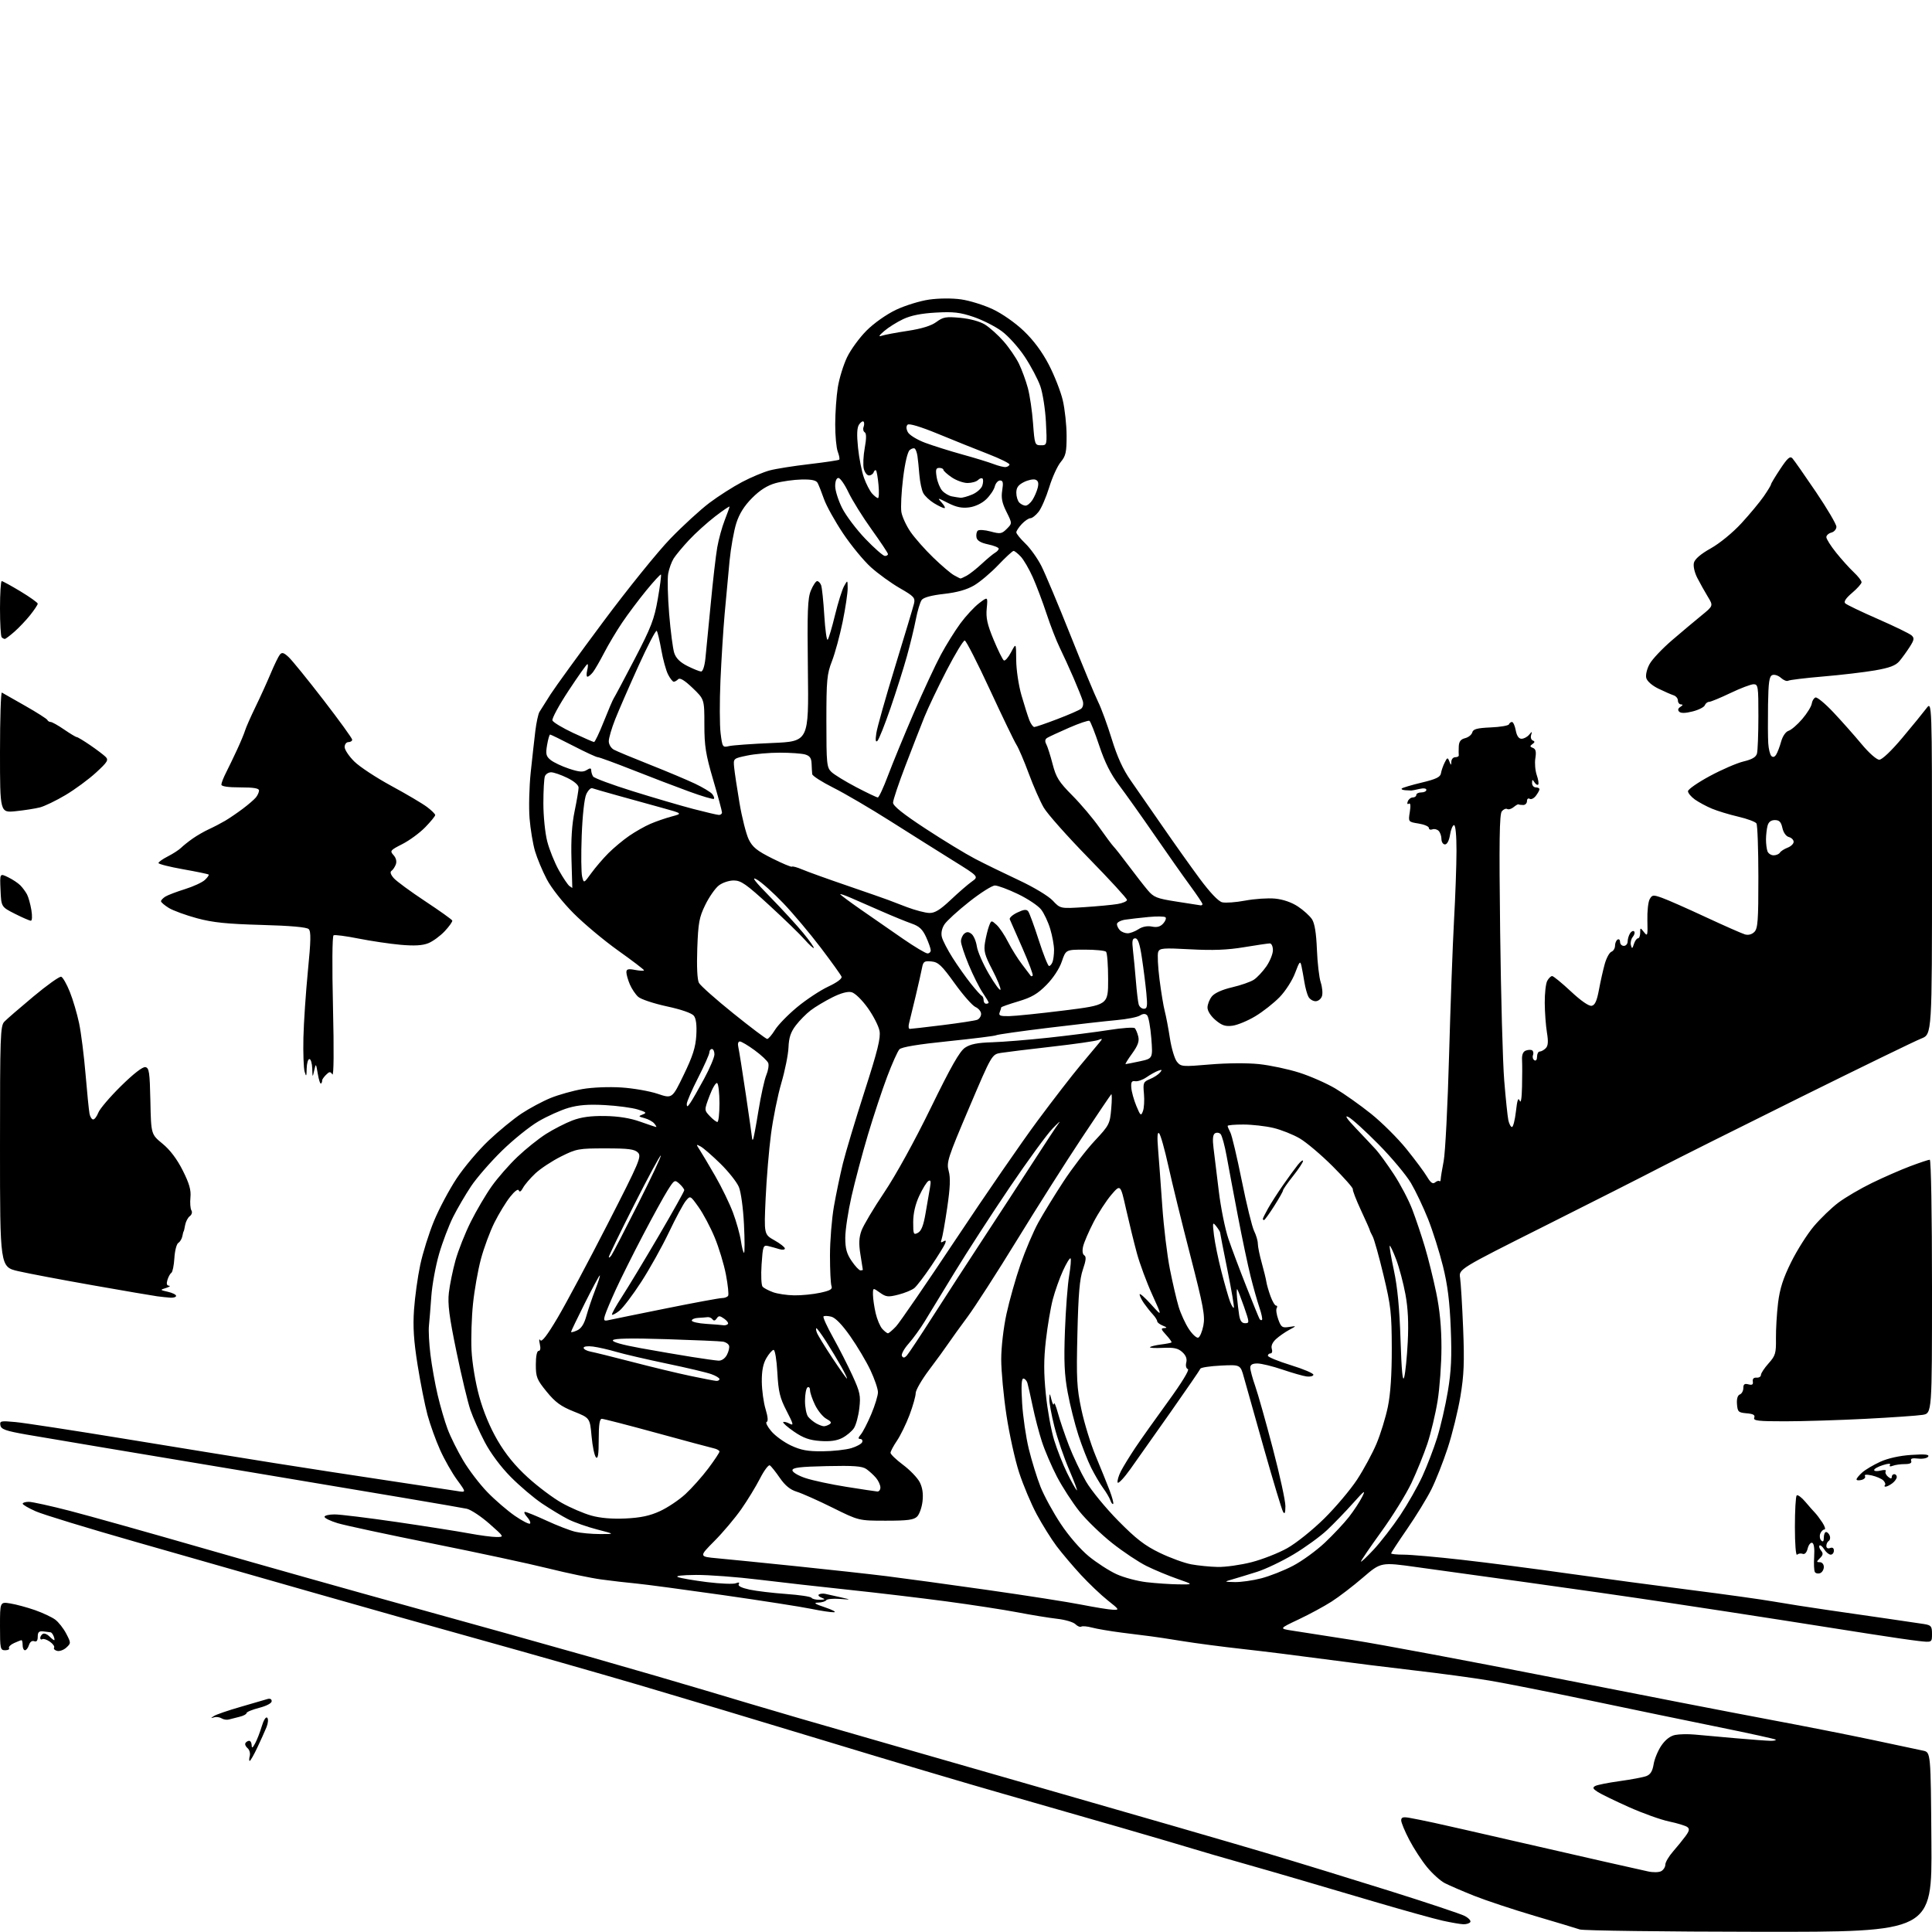 <?xml version="1.0" encoding="UTF-8" standalone="no"?>
<svg 
  version="1.1" 
  xmlns="http://www.w3.org/2000/svg" 
  xmlns:xlink="http://www.w3.org/1999/xlink" 
  xmlns:svg="http://www.w3.org/2000/svg"
  xmlns:rdf="http://www.w3.org/1999/02/22-rdf-syntax-ns#"
  xmlns:cc="http://creativecommons.org/ns#"
  xmlns:dc="http://purl.org/dc/elements/1.1/"
  viewBox="0 0 768 768"
  width="768"
  height="768"
>
<style>svg {background-color: white; }</style>"
<path stroke="none" fill="black" fill-rule="evenodd" d="M699.26,767.92C661.44,767.88 629.38,767.46 628.00,766.99C626.62,766.52 618.52,764.08 609.99,761.57C601.46,759.05 590.66,755.47 585.99,753.61C581.32,751.74 576.06,749.47 574.30,748.56C572.55,747.65 569.38,744.79 567.26,742.20C565.14,739.62 561.97,734.74 560.21,731.36C558.44,727.98 557.00,724.51 557.00,723.64C557.00,722.40 557.71,722.17 560.25,722.61C562.04,722.92 566.42,723.80 570.00,724.58C573.58,725.35 587.30,728.47 600.50,731.51C613.70,734.55 630.58,738.41 638.00,740.08C645.42,741.75 653.13,743.48 655.12,743.92C657.15,744.37 659.46,744.32 660.37,743.81C661.27,743.31 662.00,742.14 662.00,741.20C662.00,740.27 663.38,737.92 665.06,736.00C666.74,734.08 668.98,731.31 670.04,729.86C671.54,727.82 671.70,727.01 670.74,726.28C670.06,725.76 666.80,724.76 663.50,724.07C660.20,723.38 653.00,720.80 647.50,718.34C642.00,715.88 636.42,713.17 635.10,712.31C633.18,711.07 632.98,710.59 634.12,709.96C634.90,709.52 639.29,708.65 643.86,708.02C648.44,707.39 653.21,706.49 654.45,706.02C656.07,705.40 656.90,704.06 657.34,701.33C657.68,699.22 659.07,695.87 660.42,693.89C662.02,691.55 663.95,690.06 665.91,689.67C667.57,689.34 671.09,689.27 673.72,689.52C676.35,689.76 683.67,690.42 690.00,690.98C696.33,691.54 702.59,691.99 703.92,692.00C705.25,692.00 706.12,691.79 705.86,691.53C705.60,691.27 695.51,689.05 683.45,686.60C671.38,684.15 648.45,679.41 632.50,676.06C616.55,672.71 598.33,669.10 592.00,668.04C585.67,666.98 572.40,665.19 562.50,664.05C552.60,662.91 536.40,660.89 526.50,659.55C516.60,658.21 501.98,656.39 494.00,655.51C486.02,654.63 475.23,653.21 470.00,652.36C464.77,651.51 459.15,650.65 457.50,650.46C455.85,650.26 450.68,649.61 446.00,649.01C441.32,648.41 435.97,647.50 434.09,646.99C432.22,646.49 430.30,646.31 429.84,646.60C429.37,646.89 428.31,646.46 427.49,645.64C426.67,644.82 423.41,643.85 420.25,643.50C417.09,643.14 410.00,641.99 404.50,640.93C399.00,639.88 386.18,637.91 376.00,636.55C365.82,635.20 348.50,633.14 337.50,631.98C326.50,630.82 310.38,629.00 301.69,627.94C292.99,626.87 281.74,626.03 276.69,626.06C271.06,626.10 268.28,626.44 269.50,626.92C270.60,627.36 275.80,628.25 281.05,628.91C286.30,629.56 291.43,629.77 292.46,629.38C293.69,628.90 294.10,629.03 293.66,629.75C293.23,630.43 294.82,631.22 297.93,631.89C300.64,632.47 307.19,633.25 312.47,633.63C317.75,634.00 322.30,634.68 322.59,635.15C322.88,635.62 324.33,635.97 325.81,635.93C328.09,635.87 328.20,635.74 326.57,635.10C325.50,634.69 325.05,634.10 325.57,633.80C326.08,633.50 327.18,633.40 328.00,633.57C328.82,633.74 331.52,634.35 334.00,634.91C338.50,635.94 338.50,635.94 333.73,635.59C331.11,635.40 328.72,635.64 328.43,636.12C328.13,636.60 326.67,637.03 325.19,637.06C323.20,637.11 323.94,637.60 328.00,638.96C331.02,639.97 332.60,640.84 331.50,640.90C330.40,640.95 326.35,640.34 322.50,639.55C318.65,638.75 302.90,636.29 287.50,634.09C272.10,631.90 256.57,629.82 253.00,629.48C249.43,629.15 243.12,628.42 239.00,627.86C234.88,627.30 225.43,625.33 218.00,623.48C210.57,621.63 189.88,617.18 172.00,613.60C154.12,610.01 137.14,606.37 134.25,605.50C131.36,604.63 129.00,603.49 129.00,602.96C129.00,602.43 130.80,602.00 133.00,602.00C135.19,602.00 146.33,603.37 157.75,605.03C169.16,606.70 182.04,608.73 186.36,609.53C190.68,610.34 195.63,610.99 197.36,610.99C200.50,610.97 200.50,610.97 194.58,605.74C191.32,602.86 187.27,600.17 185.58,599.76C183.89,599.35 146.05,592.95 101.50,585.52C56.95,578.10 16.01,571.23 10.51,570.26C2.28,568.81 0.46,568.17 0.16,566.60C-0.18,564.84 0.28,564.74 6.15,565.29C9.64,565.61 29.38,568.64 50.00,572.02C70.62,575.40 97.17,579.70 109.00,581.58C120.83,583.46 141.07,586.58 154.00,588.51C166.93,590.44 179.28,592.31 181.46,592.67C185.41,593.33 185.41,593.33 181.73,588.32C179.71,585.56 176.66,580.20 174.96,576.40C173.25,572.61 171.00,566.35 169.95,562.50C168.91,558.65 167.13,549.70 166.00,542.61C164.46,532.93 164.11,527.45 164.58,520.61C164.93,515.60 166.03,507.61 167.04,502.86C168.04,498.10 170.51,490.23 172.52,485.36C174.53,480.49 178.59,472.87 181.53,468.43C184.48,463.99 190.17,457.24 194.19,453.43C198.21,449.62 204.12,444.77 207.32,442.65C210.51,440.54 215.73,437.75 218.90,436.46C222.08,435.17 227.76,433.58 231.53,432.92C235.45,432.24 242.07,431.97 247.00,432.29C251.73,432.59 258.22,433.73 261.41,434.80C267.20,436.76 267.20,436.76 271.81,427.22C275.39,419.83 276.51,416.31 276.79,411.59C277.03,407.55 276.71,404.92 275.83,403.79C275.02,402.75 270.85,401.29 265.09,400.05C259.91,398.93 254.79,397.23 253.70,396.26C252.61,395.29 251.11,393.05 250.36,391.28C249.61,389.51 249.00,387.35 249.00,386.49C249.00,385.23 249.70,385.04 252.50,385.57C254.43,385.93 256.00,385.99 256.00,385.71C256.00,385.42 251.39,381.90 245.75,377.89C240.11,373.87 232.12,367.19 227.99,363.04C223.65,358.68 219.15,352.97 217.34,349.50C215.61,346.20 213.51,341.17 212.67,338.32C211.83,335.47 210.86,329.62 210.51,325.32C210.16,321.02 210.37,312.77 210.97,307.00C211.58,301.23 212.41,293.80 212.81,290.50C213.22,287.20 213.95,283.82 214.44,283.00C214.93,282.18 216.92,279.02 218.86,276.00C220.81,272.98 230.28,259.93 239.91,247.00C249.53,234.07 261.48,219.29 266.46,214.14C271.43,209.00 278.43,202.59 282.00,199.90C285.57,197.21 291.43,193.48 295.00,191.60C298.57,189.72 303.51,187.65 305.96,187.00C308.42,186.34 315.54,185.21 321.80,184.49C328.05,183.76 333.37,182.96 333.61,182.72C333.86,182.48 333.59,181.06 333.03,179.57C332.46,178.09 332.00,173.19 332.01,168.68C332.01,164.18 332.48,157.57 333.04,154.00C333.61,150.43 335.27,145.03 336.73,142.00C338.19,138.97 341.67,134.21 344.47,131.41C347.40,128.47 352.34,124.99 356.14,123.17C359.76,121.45 365.71,119.61 369.36,119.09C373.24,118.54 378.51,118.51 382.05,119.01C385.39,119.48 391.03,121.23 394.59,122.90C398.34,124.65 403.56,128.30 406.97,131.56C410.86,135.27 414.25,139.83 416.92,144.96C419.14,149.23 421.64,155.60 422.47,159.11C423.29,162.63 423.98,168.95 423.99,173.17C424.00,179.78 423.67,181.24 421.65,183.67C420.35,185.23 418.29,189.74 417.08,193.70C415.86,197.66 413.96,202.05 412.86,203.45C411.76,204.85 410.29,206.00 409.60,206.00C408.91,206.00 407.37,207.04 406.17,208.31C404.98,209.59 404.00,211.07 404.00,211.62C404.00,212.16 405.62,214.16 407.59,216.05C409.57,217.95 412.44,221.97 413.97,225.00C415.50,228.03 420.70,240.40 425.52,252.50C430.34,264.60 435.29,276.52 436.52,279.00C437.76,281.48 440.19,288.11 441.93,293.75C444.13,300.89 446.41,305.89 449.47,310.25C451.88,313.69 457.58,321.90 462.13,328.50C466.68,335.10 473.33,344.45 476.90,349.28C480.98,354.78 484.31,358.29 485.82,358.67C487.15,359.00 491.28,358.70 495.00,358.00C498.72,357.30 504.06,356.94 506.86,357.21C510.05,357.52 513.45,358.69 515.95,360.35C518.15,361.80 520.66,364.08 521.53,365.40C522.60,367.04 523.23,370.89 523.49,377.44C523.70,382.73 524.38,388.62 525.01,390.52C525.63,392.42 525.86,394.88 525.50,395.98C525.15,397.09 524.01,398.00 522.97,398.00C521.92,398.00 520.64,397.20 520.12,396.23C519.60,395.26 518.89,392.67 518.53,390.48C518.18,388.29 517.64,385.38 517.35,384.00C516.87,381.80 516.57,382.13 514.82,386.79C513.72,389.73 510.98,393.99 508.67,396.37C506.37,398.74 502.04,402.15 499.03,403.96C496.03,405.77 491.95,407.46 489.98,407.73C487.13,408.11 485.75,407.66 483.20,405.52C481.31,403.92 480.00,401.88 480.00,400.52C480.00,399.26 480.79,397.26 481.75,396.07C482.84,394.74 485.86,393.38 489.78,392.47C493.23,391.67 497.12,390.31 498.42,389.46C499.73,388.60 501.97,386.21 503.40,384.15C504.83,382.08 506.00,379.18 506.00,377.70C506.00,376.20 505.45,375.01 504.75,375.02C504.06,375.03 499.45,375.71 494.50,376.53C487.97,377.62 482.15,377.85 473.27,377.37C462.34,376.78 460.98,376.89 460.40,378.40C460.04,379.33 460.28,384.23 460.92,389.30C461.56,394.36 462.51,400.07 463.02,402.00C463.53,403.93 464.45,408.76 465.06,412.75C465.68,416.74 466.93,420.93 467.85,422.06C469.45,424.04 470.00,424.08 481.01,423.14C487.73,422.57 495.82,422.51 500.50,423.00C504.90,423.47 512.10,424.99 516.50,426.40C520.90,427.80 527.34,430.64 530.82,432.70C534.29,434.76 540.68,439.28 545.00,442.74C549.32,446.20 555.67,452.51 559.10,456.77C562.53,461.02 566.21,465.97 567.28,467.78C568.70,470.17 569.56,470.78 570.46,470.04C571.13,469.48 571.91,469.24 572.18,469.51C572.45,469.78 572.68,469.44 572.70,468.75C572.72,468.06 573.25,464.80 573.89,461.50C574.52,458.20 575.49,439.30 576.03,419.50C576.58,399.70 577.46,375.62 577.99,366.00C578.53,356.38 578.97,343.89 578.98,338.25C578.99,332.15 578.60,328.00 578.01,328.00C577.47,328.00 576.75,329.73 576.41,331.83C576.04,334.16 575.25,335.67 574.40,335.67C573.63,335.67 573.00,334.71 573.00,333.53C573.00,332.36 572.50,330.90 571.88,330.28C571.26,329.66 570.14,329.39 569.38,329.69C568.62,329.98 568.00,329.72 568.00,329.12C568.00,328.52 566.15,327.73 563.90,327.37C559.79,326.71 559.79,326.71 560.42,322.78C560.83,320.24 560.69,319.07 560.04,319.48C559.44,319.84 559.27,319.46 559.62,318.55C559.95,317.70 560.84,317.00 561.61,317.00C562.37,317.00 563.00,316.55 563.00,316.00C563.00,315.45 563.90,315.00 565.00,315.00C566.10,315.00 567.00,314.54 567.00,313.98C567.00,313.38 565.87,313.23 564.25,313.61C562.74,313.97 561.27,314.25 561.00,314.25C560.73,314.24 559.64,314.18 558.58,314.12C557.53,314.05 556.92,313.74 557.24,313.43C557.55,313.12 561.11,312.06 565.15,311.09C570.85,309.73 572.57,308.90 572.80,307.41C572.97,306.36 573.62,304.45 574.26,303.17C575.32,301.04 575.48,301.00 576.14,302.67C576.80,304.35 576.87,304.35 576.93,302.75C576.97,301.79 577.67,301.00 578.50,301.00C579.32,301.00 579.95,300.66 579.88,300.25C579.82,299.84 579.82,298.27 579.88,296.77C579.97,294.77 580.64,293.88 582.41,293.43C583.73,293.10 585.01,292.07 585.25,291.15C585.60,289.82 587.13,289.40 592.60,289.16C596.39,289.00 599.65,288.44 599.83,287.93C600.02,287.42 600.56,287.00 601.04,287.00C601.52,287.00 602.19,288.50 602.53,290.33C602.95,292.53 603.73,293.67 604.83,293.67C605.75,293.67 607.10,292.96 607.83,292.09C609.04,290.65 609.11,290.66 608.64,292.19C608.35,293.11 608.65,294.09 609.31,294.36C610.19,294.72 610.16,295.09 609.17,295.78C608.08,296.55 608.11,296.83 609.36,297.31C610.49,297.74 610.74,298.80 610.33,301.38C610.01,303.30 610.27,306.32 610.88,308.10C611.50,309.87 611.76,311.58 611.45,311.88C611.14,312.19 610.47,311.78 609.96,310.97C609.18,309.74 609.03,309.78 609.02,311.25C609.01,312.21 609.67,313.00 610.50,313.00C611.33,313.00 611.99,313.34 611.97,313.75C611.95,314.16 611.31,315.33 610.53,316.35C609.76,317.37 608.65,317.90 608.07,317.54C607.48,317.18 607.00,317.58 607.00,318.44C607.00,319.30 606.33,320.00 605.50,320.00C604.67,320.00 603.84,319.89 603.65,319.75C603.46,319.61 602.58,320.10 601.70,320.84C600.81,321.57 599.67,321.91 599.16,321.60C598.65,321.28 597.67,321.69 597.00,322.50C596.05,323.65 595.89,334.44 596.33,370.24C596.64,395.68 597.36,422.35 597.95,429.50C598.53,436.65 599.27,443.74 599.58,445.25C599.90,446.76 600.55,448.00 601.03,448.00C601.51,448.00 602.22,445.20 602.61,441.77C603.11,437.28 603.53,436.09 604.09,437.52C604.57,438.77 604.92,436.74 605.03,432.00C605.13,427.88 605.13,423.10 605.04,421.38C604.92,419.29 605.42,418.05 606.52,417.63C607.44,417.28 608.57,417.23 609.05,417.53C609.52,417.82 609.68,418.68 609.39,419.43C609.10,420.18 609.34,421.09 609.93,421.46C610.56,421.84 611.00,421.26 611.00,420.06C611.00,418.93 611.48,418.00 612.07,418.00C612.66,418.00 613.73,417.41 614.44,416.70C615.40,415.75 615.53,414.08 614.93,410.45C614.48,407.73 614.09,402.43 614.06,398.68C614.03,394.94 614.47,391.00 615.04,389.93C615.60,388.87 616.49,388.00 617.00,388.00C617.51,388.00 620.85,390.74 624.43,394.08C628.44,397.84 631.61,400.03 632.71,399.82C634.02,399.57 634.78,397.89 635.60,393.49C636.21,390.19 637.25,385.56 637.91,383.20C638.57,380.83 639.76,378.65 640.55,378.34C641.35,378.04 642.00,376.96 642.00,375.95C642.00,374.94 642.45,373.84 643.00,373.50C643.55,373.16 644.00,373.58 644.00,374.44C644.00,375.30 644.67,376.00 645.50,376.00C646.33,376.00 647.01,375.21 647.02,374.25C647.02,373.29 647.45,371.84 647.96,371.03C648.47,370.22 649.20,369.87 649.59,370.25C649.97,370.64 649.73,371.62 649.06,372.43C648.39,373.24 648.05,374.71 648.31,375.70C648.73,377.26 648.88,377.21 649.51,375.25C649.91,374.01 650.63,373.00 651.12,373.00C651.60,373.00 652.00,372.01 652.00,370.81C652.00,368.66 652.03,368.66 653.52,370.56C654.91,372.34 655.02,371.97 654.86,365.95C654.76,362.34 655.17,358.53 655.76,357.47C656.75,355.69 657.14,355.65 660.67,356.90C662.78,357.64 670.58,361.08 678.00,364.54C685.42,367.99 692.47,371.10 693.64,371.44C694.98,371.83 696.39,371.46 697.39,370.46C698.76,369.09 699.00,365.88 698.98,348.68C698.98,337.58 698.63,327.97 698.22,327.33C697.81,326.68 694.56,325.47 690.99,324.64C687.42,323.81 682.70,322.37 680.50,321.45C678.30,320.53 675.26,318.89 673.75,317.82C672.24,316.74 671.00,315.26 671.00,314.52C671.00,313.78 674.89,311.08 679.64,308.51C684.40,305.94 690.45,303.32 693.09,302.69C696.49,301.88 698.04,300.97 698.43,299.53C698.73,298.41 698.98,291.76 698.99,284.75C699.00,272.84 698.87,272.00 697.08,272.00C696.03,272.00 691.88,273.57 687.86,275.50C683.84,277.42 680.03,279.00 679.39,279.00C678.74,279.00 677.98,279.61 677.69,280.36C677.41,281.10 675.22,282.21 672.84,282.81C669.96,283.54 668.18,283.58 667.51,282.91C666.85,282.25 667.02,281.60 668.01,280.97C669.00,280.34 669.08,280.03 668.25,280.02C667.56,280.01 667.00,279.31 667.00,278.47C667.00,277.63 666.21,276.68 665.25,276.38C664.29,276.07 661.58,274.88 659.23,273.74C656.70,272.51 654.73,270.77 654.41,269.49C654.10,268.27 654.70,265.82 655.77,263.91C656.81,262.03 660.82,257.80 664.66,254.50C668.51,251.20 673.78,246.77 676.37,244.66C681.09,240.82 681.09,240.82 678.86,237.16C677.64,235.15 675.77,231.81 674.71,229.74C673.59,227.56 673.03,225.03 673.36,223.70C673.73,222.22 676.11,220.19 680.10,217.96C683.64,215.97 688.81,211.73 692.24,208.00C695.53,204.43 699.52,199.62 701.11,197.32C702.70,195.02 704.00,192.88 704.00,192.55C704.00,192.23 705.65,189.48 707.67,186.44C710.59,182.04 711.58,181.18 712.52,182.21C713.17,182.92 717.37,188.92 721.85,195.54C726.33,202.17 730.00,208.40 730.00,209.39C730.00,210.38 729.10,211.42 728.00,211.71C726.90,212.00 726.00,212.82 726.00,213.53C726.00,214.24 727.74,217.00 729.87,219.66C732.00,222.32 735.15,225.82 736.87,227.44C738.59,229.05 740.00,230.85 740.00,231.44C740.00,232.02 738.31,233.93 736.25,235.67C733.76,237.78 732.84,239.18 733.50,239.83C734.05,240.38 739.90,243.19 746.50,246.07C753.10,248.96 759.12,251.89 759.88,252.58C761.05,253.64 760.93,254.35 759.13,257.17C757.96,259.00 756.11,261.55 755.03,262.83C753.54,264.58 751.14,265.48 745.28,266.50C741.00,267.23 731.72,268.33 724.65,268.92C717.58,269.52 711.36,270.28 710.83,270.60C710.31,270.93 709.02,270.42 707.97,269.48C706.93,268.53 705.38,268.02 704.54,268.35C703.30,268.82 702.97,271.10 702.82,280.22C702.73,286.42 702.76,293.30 702.91,295.50C703.05,297.70 703.59,299.95 704.12,300.49C704.75,301.14 705.41,300.97 706.04,299.99C706.57,299.17 707.46,296.84 708.02,294.81C708.63,292.62 709.84,290.87 710.99,290.50C712.07,290.16 714.51,288.06 716.42,285.82C718.33,283.59 720.03,280.84 720.20,279.71C720.36,278.58 721.04,277.48 721.69,277.26C722.35,277.05 725.56,279.71 728.83,283.19C732.10,286.66 737.11,292.31 739.97,295.75C742.94,299.32 745.97,302.00 747.04,302.00C748.15,302.00 751.83,298.51 756.20,293.30C760.22,288.52 764.51,283.26 765.75,281.61C768.00,278.61 768.00,278.61 768.00,344.89C768.00,411.16 768.00,411.16 763.75,412.83C761.41,413.74 739.70,424.30 715.50,436.29C691.30,448.27 666.33,460.78 660.00,464.07C653.67,467.37 633.06,477.81 614.18,487.28C579.86,504.50 579.86,504.50 580.41,508.00C580.70,509.93 581.25,518.96 581.62,528.07C582.16,541.50 581.95,546.61 580.54,555.07C579.58,560.81 577.31,570.04 575.49,575.60C573.67,581.15 570.74,588.57 568.97,592.10C567.21,595.62 562.89,602.66 559.38,607.75C555.87,612.84 553.00,617.22 553.00,617.50C553.00,617.77 555.26,618.00 558.01,618.00C560.77,618.00 571.23,618.92 581.26,620.06C591.29,621.19 610.30,623.64 623.50,625.52C636.70,627.39 658.52,630.32 672.00,632.03C685.48,633.74 700.33,635.81 705.00,636.63C709.67,637.45 719.35,638.97 726.50,640.00C733.65,641.04 744.45,642.61 750.50,643.47C756.55,644.34 762.96,645.29 764.75,645.57C767.68,646.04 768.00,646.43 768.00,649.50C768.00,652.91 768.00,652.91 762.75,652.33C759.86,652.01 750.98,650.72 743.00,649.46C735.02,648.20 719.73,645.80 709.00,644.12C698.27,642.43 677.58,639.26 663.00,637.07C648.42,634.87 623.23,631.25 607.00,629.02C590.77,626.78 571.07,624.06 563.22,622.96C548.94,620.96 548.94,620.96 541.81,627.09C537.89,630.46 532.28,634.77 529.33,636.65C526.38,638.54 520.49,641.73 516.23,643.74C508.50,647.39 508.50,647.39 513.50,648.17C516.25,648.59 527.27,650.31 538.00,651.99C548.73,653.67 584.73,660.42 618.00,666.98C651.27,673.54 689.52,680.97 703.00,683.49C716.48,686.01 735.15,689.69 744.50,691.67C753.85,693.65 762.85,695.56 764.50,695.92C767.50,696.58 767.50,696.58 767.76,732.29C768.03,768.00 768.03,768.00 699.26,767.92zM581.69,764.92C580.49,764.88 576.80,764.24 573.50,763.51C570.20,762.78 558.05,759.40 546.50,756.00C534.95,752.61 521.00,748.50 515.50,746.87C510.00,745.25 499.88,742.33 493.00,740.38C486.12,738.44 477.80,736.02 474.50,735.00C471.20,733.98 458.38,730.21 446.00,726.62C433.62,723.04 412.25,716.90 398.50,712.98C384.75,709.07 353.02,699.64 328.00,692.02C302.98,684.41 269.45,674.35 253.50,669.66C237.55,664.98 209.65,657.02 191.50,651.98C173.35,646.94 142.75,638.31 123.50,632.80C104.25,627.30 72.97,618.36 53.99,612.94C35.01,607.52 17.13,602.06 14.26,600.79C11.39,599.53 9.04,598.16 9.02,597.75C9.01,597.34 10.10,597.00 11.45,597.00C12.79,597.00 20.10,598.61 27.70,600.57C35.29,602.53 59.50,609.33 81.50,615.67C103.50,622.01 140.18,632.35 163.00,638.65C185.82,644.94 217.94,653.92 234.38,658.60C250.81,663.28 271.51,669.30 280.38,671.97C289.24,674.65 305.95,679.60 317.50,682.97C329.05,686.33 370.68,698.31 410.00,709.59C449.32,720.86 491.40,733.04 503.50,736.65C515.60,740.26 537.61,747.02 552.42,751.67C567.22,756.32 580.63,760.79 582.20,761.60C583.78,762.42 584.80,763.52 584.47,764.04C584.15,764.57 582.90,764.96 581.69,764.92zM99.26,700.00C98.99,700.00 99.00,699.12 99.28,698.04C99.56,696.96 99.17,695.56 98.41,694.92C97.65,694.29 97.27,693.37 97.57,692.89C97.87,692.40 98.54,692.00 99.06,692.00C99.58,692.00 100.02,692.79 100.04,693.75C100.07,695.07 100.41,694.89 101.43,693.00C102.18,691.62 103.36,688.57 104.06,686.22C104.79,683.75 105.71,682.31 106.22,682.82C106.72,683.32 106.60,684.93 105.93,686.60C105.28,688.19 103.63,691.86 102.26,694.75C100.89,697.64 99.54,700.00 99.26,700.00zM91.00,683.52C90.17,683.76 88.87,683.56 88.09,683.07C87.32,682.58 85.97,682.40 85.09,682.67C83.64,683.11 83.64,683.06 85.08,682.12C85.95,681.55 90.68,679.93 95.58,678.52C100.49,677.10 105.29,675.70 106.25,675.41C107.33,675.07 108.00,675.39 108.00,676.24C108.00,677.06 105.96,678.14 103.00,678.90C100.25,679.61 98.00,680.54 98.00,680.98C98.00,681.42 96.76,682.08 95.25,682.44C93.74,682.80 91.83,683.29 91.00,683.52zM26.39,654.92C25.35,655.88 23.71,656.49 22.74,656.26C21.77,656.03 21.21,655.46 21.50,654.99C21.80,654.52 21.05,653.45 19.85,652.61C18.65,651.77 17.30,651.32 16.84,651.60C16.38,651.89 16.00,651.67 16.00,651.12C16.00,650.57 16.45,649.84 17.01,649.50C17.56,649.15 18.72,649.58 19.58,650.44C20.44,651.30 21.32,652.00 21.54,652.00C21.76,652.00 21.68,651.33 21.36,650.50C21.05,649.67 20.50,648.94 20.14,648.87C19.79,648.80 18.49,648.64 17.25,648.51C15.49,648.32 15.00,648.78 15.00,650.61C15.00,652.20 14.55,652.77 13.59,652.40C12.74,652.07 11.92,652.68 11.52,653.93C11.16,655.07 10.45,656.00 9.93,656.00C9.42,656.00 9.00,655.10 9.00,654.00C9.00,652.90 8.80,652.00 8.55,652.00C8.30,652.00 6.96,652.52 5.58,653.15C4.19,653.78 3.30,654.68 3.59,655.15C3.88,655.62 3.19,656.00 2.06,656.00C0.12,656.00 -0.00,655.43 -0.00,646.37C-0.00,636.74 -0.00,636.74 4.11,637.40C6.37,637.76 10.75,638.95 13.86,640.03C16.96,641.12 20.59,642.82 21.93,643.81C23.27,644.80 25.24,647.31 26.32,649.39C28.24,653.09 28.24,653.20 26.39,654.92zM442.34,639.89C445.08,640.00 445.01,639.87 440.34,636.17C437.68,634.06 432.89,629.50 429.69,626.05C426.50,622.59 422.15,617.45 420.02,614.63C417.90,611.81 414.35,606.12 412.13,602.00C409.91,597.88 406.76,590.39 405.12,585.37C403.48,580.35 401.21,570.05 400.07,562.48C398.93,554.91 398.00,544.95 398.00,540.34C398.00,535.59 398.90,527.79 400.09,522.32C401.24,517.02 403.75,508.14 405.67,502.59C407.59,497.04 410.77,489.57 412.73,486.00C414.70,482.43 419.20,475.09 422.73,469.70C426.26,464.32 431.86,457.01 435.17,453.48C440.94,447.31 441.21,446.79 441.73,440.77C442.03,437.32 442.03,434.73 441.74,435.00C441.45,435.27 436.14,443.15 429.93,452.50C423.72,461.85 412.17,480.06 404.25,492.97C396.33,505.88 387.49,519.60 384.61,523.47C381.74,527.34 378.32,532.08 377.02,534.00C375.73,535.92 372.26,540.68 369.33,544.57C366.40,548.46 364.00,552.61 364.00,553.80C364.00,554.98 362.90,558.88 361.56,562.45C360.21,566.02 357.96,570.63 356.56,572.70C355.15,574.77 354.00,576.94 354.00,577.52C354.00,578.10 356.24,580.24 358.97,582.29C361.71,584.33 364.69,587.43 365.59,589.17C366.69,591.30 367.06,593.77 366.72,596.77C366.45,599.21 365.48,601.95 364.58,602.85C363.25,604.18 360.83,604.50 352.15,604.50C341.38,604.50 341.38,604.50 330.94,599.32C325.20,596.47 318.81,593.63 316.74,592.99C314.11,592.18 312.09,590.53 309.98,587.47C308.33,585.07 306.55,582.84 306.02,582.51C305.50,582.19 303.74,584.53 302.12,587.71C300.49,590.90 297.13,596.41 294.64,599.96C292.14,603.52 287.35,609.21 283.97,612.60C277.84,618.78 277.84,618.78 285.17,619.45C289.20,619.81 303.30,621.23 316.50,622.59C329.70,623.95 345.90,625.74 352.50,626.56C359.10,627.38 377.10,629.84 392.50,632.03C407.90,634.22 424.77,636.86 430.00,637.90C435.23,638.93 440.78,639.83 442.34,639.89zM468.50,629.81C474.50,629.88 474.50,629.88 468.00,627.61C464.43,626.36 458.93,624.08 455.80,622.53C452.66,620.99 446.50,616.88 442.11,613.41C437.72,609.93 431.86,604.26 429.09,600.80C426.32,597.33 422.30,591.12 420.15,587.00C418.01,582.88 415.30,576.58 414.15,573.00C412.99,569.42 411.35,563.12 410.50,559.00C409.64,554.88 408.70,550.71 408.41,549.75C408.11,548.79 407.38,548.00 406.79,548.00C406.05,548.00 405.90,551.08 406.31,557.75C406.63,563.11 407.83,571.33 408.97,576.00C410.11,580.67 412.20,587.42 413.61,591.00C415.02,594.58 418.64,601.21 421.65,605.74C424.84,610.56 429.49,615.92 432.81,618.65C435.94,621.21 440.87,624.40 443.78,625.74C446.68,627.08 452.08,628.52 455.78,628.95C459.47,629.38 465.20,629.77 468.50,629.81zM490.86,628.90C493.25,628.95 497.98,628.29 501.36,627.41C504.74,626.54 510.43,624.30 514.00,622.42C517.58,620.55 523.26,616.42 526.62,613.26C529.98,610.09 534.31,605.48 536.24,603.00C538.17,600.52 540.54,596.92 541.49,595.00C542.96,592.06 542.38,592.46 537.89,597.50C534.95,600.80 530.30,605.62 527.55,608.21C524.81,610.79 518.79,615.16 514.18,617.91C509.56,620.66 503.03,623.78 499.65,624.84C496.27,625.91 491.93,627.23 490.00,627.79C486.50,628.80 486.50,628.80 490.86,628.90zM723.53,625.35C722.72,625.66 721.78,625.46 721.44,624.91C721.10,624.36 720.98,621.60 721.16,618.79C721.37,615.59 721.08,613.53 720.37,613.29C719.75,613.08 718.94,614.10 718.58,615.55C718.17,617.19 717.41,617.99 716.58,617.67C715.85,617.39 714.85,617.55 714.37,618.03C713.88,618.52 713.50,613.78 713.50,607.03C713.50,600.51 713.82,594.85 714.21,594.46C714.60,594.07 716.14,595.20 717.64,596.98C719.14,598.76 720.87,600.73 721.50,601.36C722.12,601.99 723.44,603.74 724.43,605.25C725.42,606.76 725.78,608.00 725.22,608.00C724.67,608.00 723.93,608.75 723.57,609.67C723.22,610.58 723.40,611.80 723.97,612.37C724.68,613.08 725.00,612.71 725.00,611.20C725.00,609.99 725.40,609.00 725.89,609.00C726.38,609.00 727.04,609.66 727.35,610.47C727.66,611.28 727.48,612.20 726.96,612.53C726.43,612.85 726.00,613.75 726.00,614.53C726.00,615.37 726.60,615.71 727.50,615.36C728.45,615.00 729.00,615.38 729.00,616.39C729.00,617.28 728.43,618.00 727.74,618.00C727.05,618.00 725.89,617.06 725.17,615.90C724.45,614.75 723.60,614.06 723.29,614.38C722.97,614.69 723.24,615.59 723.89,616.37C724.81,617.48 724.72,618.14 723.46,619.39C722.02,620.84 722.01,621.00 723.43,621.00C724.30,621.00 725.00,621.84 725.00,622.89C725.00,623.93 724.34,625.04 723.53,625.35zM484.09,622.89C487.16,622.95 493.19,622.10 497.49,621.00C501.78,619.90 508.17,617.40 511.69,615.43C515.23,613.45 521.76,608.22 526.36,603.68C530.92,599.18 536.81,592.20 539.46,588.17C542.10,584.13 545.58,577.70 547.19,573.87C548.80,570.04 550.83,563.44 551.70,559.21C552.76,554.05 553.27,546.36 553.25,536.00C553.22,522.05 552.90,519.15 549.99,507.00C548.21,499.57 546.26,492.60 545.66,491.50C545.06,490.40 544.54,489.27 544.51,489.00C544.48,488.73 542.89,485.13 540.97,481.02C539.06,476.90 537.62,473.17 537.77,472.71C537.92,472.26 534.32,468.18 529.77,463.63C525.22,459.09 519.32,454.09 516.65,452.53C513.98,450.97 509.25,449.09 506.15,448.36C503.04,447.63 497.69,447.02 494.25,447.02C490.81,447.01 488.00,447.25 488.00,447.57C488.00,447.88 488.49,449.04 489.08,450.16C489.68,451.27 491.72,459.89 493.62,469.31C495.52,478.73 497.73,487.76 498.54,489.37C499.34,490.99 500.01,493.25 500.01,494.40C500.02,495.56 500.71,498.98 501.56,502.00C502.40,505.02 503.23,508.40 503.39,509.50C503.55,510.60 504.29,513.19 505.04,515.25C505.79,517.31 506.79,519.00 507.26,519.00C507.73,519.00 507.84,519.45 507.50,520.01C507.15,520.56 507.44,522.58 508.13,524.49C509.26,527.61 509.70,527.91 512.44,527.49C515.50,527.02 515.50,527.02 512.50,528.63C510.85,529.52 508.48,531.17 507.24,532.30C505.81,533.61 505.19,535.03 505.56,536.18C505.88,537.18 505.65,538.00 505.07,538.00C504.48,538.00 504.00,538.42 504.00,538.93C504.00,539.44 508.12,541.13 513.15,542.68C518.18,544.23 522.21,545.95 522.10,546.50C522.00,547.05 520.78,547.35 519.40,547.17C518.02,546.99 513.68,545.75 509.77,544.42C505.85,543.09 501.38,542.00 499.82,542.00C497.84,542.00 497.00,542.50 497.00,543.68C497.00,544.61 497.88,547.87 498.95,550.93C500.03,554.00 503.18,565.15 505.95,575.73C508.73,586.31 510.99,596.66 510.97,598.73C510.95,601.47 510.69,602.07 510.03,600.95C509.53,600.10 506.14,588.85 502.48,575.95C498.83,563.05 495.21,550.24 494.46,547.48C493.08,542.46 493.08,542.46 485.29,542.84C481.00,543.05 477.36,543.61 477.18,544.07C477.00,544.54 471.71,552.26 465.42,561.21C459.12,570.17 451.88,580.42 449.33,584.00C446.77,587.58 444.50,589.97 444.28,589.32C444.06,588.67 444.65,586.64 445.58,584.82C446.52,582.99 449.10,578.80 451.30,575.50C453.51,572.20 459.39,563.91 464.37,557.07C469.74,549.69 472.93,544.48 472.21,544.24C471.51,544.00 471.24,542.91 471.56,541.62C471.93,540.13 471.42,538.78 469.97,537.47C468.28,535.94 466.62,535.59 462.21,535.80C459.12,535.95 456.85,535.82 457.16,535.51C457.47,535.20 459.44,534.72 461.55,534.45C463.65,534.19 465.51,533.82 465.69,533.64C465.87,533.46 464.91,532.12 463.56,530.66C461.50,528.43 461.37,527.99 462.80,527.94C464.04,527.89 463.90,527.63 462.25,526.97C461.01,526.47 460.00,525.68 460.00,525.22C460.00,524.76 459.20,523.50 458.22,522.44C457.23,521.37 455.66,519.39 454.72,518.03C453.77,516.67 453.01,515.09 453.03,514.53C453.04,513.96 455.08,515.75 457.56,518.50C462.06,523.50 462.06,523.50 458.03,514.64C455.81,509.77 453.06,502.34 451.92,498.14C450.78,493.94 448.85,486.05 447.62,480.61C445.40,470.72 445.40,470.72 441.77,474.95C439.78,477.28 436.60,482.18 434.70,485.84C432.81,489.50 430.95,493.81 430.57,495.41C430.14,497.21 430.32,498.58 431.03,499.02C431.86,499.53 431.71,501.04 430.48,504.61C429.18,508.35 428.66,514.31 428.29,530.00C427.85,548.18 428.03,551.61 429.88,560.35C431.03,565.77 433.60,574.09 435.58,578.85C437.57,583.61 440.04,589.72 441.08,592.44C442.11,595.15 442.76,597.58 442.51,597.83C442.25,598.08 441.74,597.43 441.38,596.39C441.01,595.35 439.71,593.15 438.49,591.50C437.28,589.85 435.16,586.25 433.78,583.50C432.40,580.75 430.11,574.90 428.68,570.50C427.25,566.10 425.33,558.45 424.42,553.50C423.11,546.45 422.88,541.15 423.33,529.00C423.65,520.48 424.40,510.63 425.00,507.13C425.59,503.62 425.85,500.51 425.56,500.22C425.27,499.93 423.92,502.13 422.56,505.10C421.20,508.07 419.38,513.20 418.51,516.50C417.64,519.80 416.41,527.11 415.76,532.75C414.88,540.48 414.88,545.75 415.74,554.25C416.36,560.44 417.85,568.65 419.05,572.50C420.24,576.35 422.55,582.20 424.17,585.50C425.80,588.80 427.53,591.91 428.02,592.40C428.51,592.90 427.18,589.30 425.08,584.40C422.97,579.51 420.29,571.70 419.13,567.06C417.96,562.42 417.05,557.47 417.12,556.06C417.23,553.62 417.27,553.65 418.00,556.50C418.42,558.15 418.85,558.83 418.95,558.00C419.05,557.17 419.76,558.83 420.53,561.69C421.30,564.54 423.29,570.39 424.94,574.69C426.60,578.98 429.66,585.40 431.73,588.95C433.80,592.50 439.55,599.50 444.50,604.52C451.60,611.73 455.08,614.41 461.00,617.27C465.12,619.27 470.75,621.32 473.50,621.84C476.25,622.35 481.02,622.83 484.09,622.89zM546.08,615.96C548.87,612.95 553.59,606.85 556.58,602.38C559.56,597.92 563.53,590.94 565.40,586.88C567.26,582.82 569.92,575.90 571.30,571.50C572.67,567.10 574.58,558.81 575.54,553.08C576.89,544.98 577.15,539.41 576.70,528.08C576.28,517.37 575.45,510.79 573.59,503.30C572.20,497.69 569.54,489.28 567.68,484.60C565.82,479.93 562.77,473.50 560.90,470.32C559.03,467.14 553.23,460.20 548.00,454.90C542.77,449.60 537.38,444.70 536.00,444.02C534.34,443.19 535.38,444.74 539.10,448.63C542.17,451.86 545.72,455.62 546.97,457.00C548.23,458.38 551.41,462.76 554.04,466.74C556.66,470.72 559.97,477.02 561.39,480.74C562.81,484.46 565.07,491.18 566.41,495.67C567.75,500.16 569.78,508.35 570.92,513.86C572.34,520.72 573.00,527.61 573.00,535.69C572.99,542.19 572.30,551.74 571.46,556.92C570.62,562.10 568.79,569.75 567.40,573.92C566.00,578.09 563.16,585.10 561.08,589.50C559.00,593.90 553.64,602.58 549.15,608.78C544.67,614.98 541.00,620.36 541.00,620.73C541.00,621.11 543.28,618.96 546.08,615.96zM238.50,609.81C244.50,609.83 244.50,609.83 237.33,607.98C233.39,606.96 228.21,605.13 225.83,603.92C223.45,602.71 218.80,599.90 215.50,597.69C212.20,595.47 206.57,590.70 203.00,587.08C199.06,583.10 195.00,577.64 192.70,573.25C190.61,569.27 188.04,563.52 186.99,560.48C185.95,557.44 183.45,547.00 181.44,537.27C178.56,523.34 177.92,518.39 178.43,513.88C178.79,510.74 179.97,504.95 181.06,501.02C182.15,497.09 184.89,490.19 187.14,485.69C189.39,481.18 193.15,474.80 195.50,471.50C197.85,468.20 202.43,462.96 205.70,459.86C208.96,456.75 214.07,452.66 217.06,450.76C220.05,448.87 224.75,446.46 227.50,445.41C231.05,444.06 234.81,443.55 240.50,443.63C245.84,443.72 250.48,444.46 254.47,445.88C257.75,447.05 260.61,448.00 260.84,448.00C261.06,448.00 260.72,447.37 260.08,446.60C259.44,445.83 257.70,444.88 256.21,444.48C253.73,443.83 253.67,443.71 255.50,443.02C257.20,442.38 256.89,442.08 253.50,441.03C251.30,440.35 245.45,439.56 240.50,439.29C233.93,438.93 230.00,439.23 225.96,440.40C222.91,441.29 217.54,443.70 214.03,445.76C210.51,447.82 203.96,453.10 199.47,457.50C194.98,461.90 189.50,468.20 187.29,471.50C185.08,474.80 181.87,480.29 180.15,483.70C178.43,487.12 175.90,493.77 174.53,498.50C173.16,503.22 171.78,510.78 171.46,515.29C171.14,519.81 170.71,525.08 170.51,527.00C170.30,528.92 170.57,534.10 171.11,538.50C171.65,542.90 172.93,550.10 173.97,554.51C175.00,558.92 176.78,565.02 177.93,568.08C179.07,571.14 181.86,576.76 184.13,580.57C186.39,584.38 190.74,590.07 193.79,593.20C196.84,596.34 201.75,600.56 204.70,602.59C207.64,604.62 210.34,605.99 210.69,605.65C211.04,605.30 210.50,604.11 209.51,603.01C208.51,601.90 208.15,601.00 208.70,601.00C209.26,601.00 213.13,602.58 217.30,604.50C221.47,606.43 226.60,608.41 228.69,608.90C230.79,609.40 235.20,609.81 238.50,609.81zM248.66,603.62C254.66,603.33 258.27,602.57 262.33,600.71C265.37,599.32 269.93,596.27 272.46,593.93C275.00,591.59 279.08,587.01 281.54,583.74C283.99,580.47 286.00,577.45 286.00,577.02C286.00,576.59 284.99,576.01 283.75,575.73C282.51,575.46 272.27,572.70 261.00,569.62C249.72,566.53 239.94,564.01 239.25,564.00C238.35,564.00 238.00,566.30 238.00,572.20C238.00,578.13 237.70,580.10 236.91,579.31C236.31,578.71 235.52,574.94 235.16,570.94C234.50,563.66 234.50,563.66 228.05,561.08C222.94,559.04 220.72,557.40 217.30,553.21C213.40,548.42 213.00,547.41 213.00,542.46C213.00,539.13 213.43,537.00 214.11,537.00C214.81,537.00 214.98,535.98 214.58,534.25C214.20,532.62 214.29,532.02 214.79,532.76C215.37,533.63 217.54,530.80 221.70,523.76C225.03,518.12 233.94,501.42 241.50,486.65C254.29,461.67 255.12,459.69 253.58,458.15C252.24,456.81 249.81,456.50 240.69,456.50C230.01,456.50 229.13,456.66 222.98,459.74C219.41,461.53 214.84,464.55 212.80,466.46C210.77,468.37 208.56,470.95 207.89,472.21C207.12,473.65 206.51,474.02 206.24,473.22C205.99,472.46 204.62,473.45 202.81,475.73C201.15,477.80 198.33,482.43 196.54,486.00C194.76,489.57 192.34,496.10 191.17,500.50C189.99,504.90 188.58,512.88 188.03,518.24C187.47,523.59 187.21,531.92 187.44,536.74C187.69,541.79 188.97,549.52 190.47,555.00C192.12,561.05 194.78,567.43 197.78,572.57C201.02,578.12 204.79,582.73 209.82,587.31C213.84,590.98 219.93,595.54 223.35,597.45C226.77,599.37 232.03,601.62 235.03,602.46C238.63,603.47 243.29,603.87 248.66,603.62zM348.75,592.90C349.44,592.95 349.99,592.21 349.97,591.25C349.95,590.29 349.16,588.59 348.22,587.47C347.27,586.35 345.55,584.78 344.39,583.97C342.73,582.81 339.39,582.56 328.64,582.80C317.93,583.04 315.00,583.40 315.00,584.47C315.00,585.23 317.31,586.61 320.19,587.56C323.05,588.51 330.36,590.08 336.44,591.04C342.52,592.01 348.06,592.84 348.75,592.90zM749.58,590.97C749.08,590.99 748.95,590.72 749.29,590.38C749.63,590.04 749.34,589.20 748.65,588.50C747.95,587.81 745.89,586.92 744.07,586.51C741.95,586.05 740.97,586.15 741.36,586.78C741.70,587.33 741.08,588.01 739.99,588.29C738.89,588.58 738.00,588.48 738.00,588.08C738.00,587.68 739.01,586.44 740.25,585.34C741.49,584.23 744.71,582.32 747.40,581.09C750.48,579.68 755.08,578.66 759.75,578.35C765.27,577.99 767.02,578.16 766.48,579.03C766.08,579.67 764.31,580.02 762.50,579.81C760.13,579.53 759.36,579.79 759.72,580.71C760.06,581.59 759.24,582.00 757.19,582.00C755.52,582.00 753.38,582.30 752.42,582.67C751.36,583.08 750.92,582.94 751.29,582.33C751.70,581.68 750.68,581.71 748.46,582.41C746.56,583.00 745.00,583.88 745.00,584.35C745.00,584.83 746.16,584.92 747.58,584.57C749.08,584.19 749.93,584.31 749.59,584.85C749.28,585.36 749.69,586.33 750.51,587.01C751.54,587.87 752.00,587.90 752.00,587.12C752.00,586.51 752.45,586.00 753.00,586.00C753.55,586.00 754.00,586.51 754.00,587.14C754.00,587.77 753.21,588.88 752.25,589.61C751.29,590.34 750.09,590.95 749.58,590.97zM327.00,576.91C331.12,576.88 336.26,576.31 338.42,575.66C340.58,575.01 342.53,573.92 342.75,573.24C342.98,572.56 342.61,572.00 341.93,572.00C341.04,572.00 341.11,571.51 342.17,570.25C342.99,569.29 344.86,565.66 346.33,562.18C347.80,558.71 349.00,554.77 349.00,553.44C349.00,552.10 347.65,548.15 346.01,544.67C344.36,541.18 340.75,535.11 337.99,531.18C334.74,526.55 332.08,523.81 330.44,523.40C329.05,523.05 327.66,523.01 327.36,523.31C327.05,523.61 328.77,527.38 331.17,531.68C333.57,535.98 337.04,542.81 338.89,546.85C341.89,553.42 342.18,554.80 341.59,559.83C341.23,562.93 340.27,566.47 339.45,567.71C338.64,568.95 336.56,570.69 334.83,571.59C332.64,572.72 329.97,573.09 326.06,572.81C321.76,572.50 319.33,571.63 315.65,569.11C313.02,567.29 311.08,565.59 311.34,565.32C311.61,565.06 312.73,565.32 313.84,565.91C315.59,566.85 315.44,566.19 312.68,560.85C310.01,555.67 309.43,553.28 309.01,545.60C308.72,540.43 308.07,536.54 307.50,536.60C306.95,536.66 305.66,538.14 304.64,539.89C303.34,542.11 302.79,544.94 302.83,549.28C302.87,552.70 303.54,557.62 304.34,560.20C305.24,563.17 305.41,565.03 304.77,565.24C304.22,565.43 305.04,567.09 306.60,568.93C308.15,570.78 311.69,573.34 314.46,574.63C318.40,576.47 321.13,576.97 327.00,576.91zM327.50,566.95C328.05,566.96 329.07,566.61 329.77,566.16C330.69,565.58 330.35,564.99 328.53,564.02C327.15,563.28 325.12,560.80 324.01,558.52C322.90,556.24 322.00,553.58 322.00,552.63C322.00,551.67 321.55,551.16 321.00,551.50C320.45,551.84 320.00,554.26 320.00,556.87C320.00,559.48 320.56,562.32 321.25,563.18C321.94,564.05 323.40,565.24 324.50,565.85C325.60,566.45 326.95,566.95 327.50,566.95zM709.64,564.99C698.85,565.00 696.87,564.77 697.34,563.56C697.75,562.49 696.95,562.03 694.31,561.81C691.05,561.53 690.71,561.21 690.48,558.18C690.31,556.07 690.73,554.66 691.61,554.32C692.37,554.03 693.00,552.88 693.00,551.78C693.00,550.25 693.49,549.89 695.02,550.30C696.51,550.69 696.98,550.39 696.77,549.16C696.60,548.10 697.14,547.55 698.25,547.64C699.21,547.72 700.00,547.23 700.00,546.57C700.00,545.90 701.36,543.83 703.03,541.97C705.78,538.89 706.05,537.96 705.97,532.04C705.93,528.44 706.30,522.09 706.81,517.91C707.51,512.23 708.82,508.16 712.02,501.69C714.37,496.95 718.44,490.53 721.06,487.43C723.68,484.34 728.06,480.12 730.80,478.06C733.54,476.00 739.54,472.48 744.14,470.24C748.74,468.00 755.59,465.00 759.37,463.58C763.15,462.16 766.63,461.00 767.12,461.00C767.62,461.00 768.00,483.01 768.00,511.41C768.00,561.82 768.00,561.82 764.25,562.43C762.19,562.76 751.95,563.47 741.50,564.01C731.05,564.54 716.71,564.99 709.64,564.99zM558.18,547.50C558.65,545.85 559.29,539.55 559.60,533.50C559.99,525.86 559.71,520.06 558.68,514.50C557.87,510.10 556.22,503.88 555.01,500.68C553.80,497.48 552.64,495.03 552.44,495.23C552.24,495.43 552.99,499.85 554.11,505.05C555.51,511.56 556.33,520.10 556.73,532.50C557.14,545.02 557.58,549.59 558.18,547.50zM284.75,548.93C285.44,548.97 286.00,548.64 286.00,548.20C286.00,547.76 284.54,546.88 282.75,546.24C280.96,545.59 272.98,543.70 265.00,542.04C257.02,540.37 248.03,538.28 245.00,537.39C241.97,536.50 237.81,535.55 235.75,535.28C233.61,535.00 232.00,535.22 232.00,535.78C232.00,536.33 233.24,537.00 234.75,537.29C236.26,537.57 243.77,539.43 251.44,541.42C259.10,543.42 269.45,545.91 274.44,546.95C279.42,548.00 284.06,548.89 284.75,548.93zM336.68,548.00C336.89,548.00 335.90,545.91 334.48,543.37C333.05,540.82 330.35,536.32 328.46,533.37C326.57,530.41 324.81,528.00 324.54,528.00C324.28,528.00 324.36,528.79 324.72,529.75C325.07,530.71 327.83,535.21 330.83,539.75C333.84,544.29 336.47,548.00 336.68,548.00zM285.58,540.88C286.84,540.95 288.17,540.05 288.95,538.60C289.65,537.28 290.04,535.63 289.81,534.94C289.58,534.24 288.52,533.52 287.45,533.33C286.38,533.14 276.23,532.70 264.90,532.34C250.87,531.90 244.10,532.03 243.65,532.75C243.24,533.43 247.20,534.56 254.75,535.93C261.21,537.10 270.32,538.66 275.00,539.40C279.68,540.15 284.44,540.81 285.58,540.88zM360.47,538.85C361.16,538.11 365.89,530.98 370.99,523.00C376.09,515.02 385.04,501.23 390.88,492.34C396.72,483.45 405.51,469.95 410.42,462.34C415.33,454.73 420.05,447.57 420.92,446.43C421.79,445.30 420.66,446.27 418.41,448.61C416.16,450.94 408.51,461.43 401.41,471.92C394.31,482.41 384.44,497.63 379.49,505.75C374.53,513.86 369.13,522.72 367.49,525.43C365.84,528.14 363.00,532.06 361.17,534.14C359.33,536.22 358.15,538.43 358.54,539.06C359.04,539.88 359.58,539.82 360.47,538.85zM476.31,531.74C476.96,531.53 477.88,529.36 478.36,526.93C479.09,523.11 478.38,519.27 473.15,499.00C469.81,486.07 465.89,470.10 464.44,463.50C462.99,456.90 461.34,451.05 460.77,450.50C460.07,449.82 459.94,451.88 460.37,457.00C460.71,461.12 461.45,471.25 462.03,479.50C462.60,487.75 463.96,499.00 465.05,504.50C466.14,510.00 467.71,516.74 468.54,519.49C469.37,522.23 471.19,526.19 472.58,528.30C473.97,530.41 475.65,531.95 476.31,531.74zM229.40,528.86C231.06,528.11 232.21,526.32 233.09,523.13C233.80,520.59 235.38,515.91 236.61,512.75C237.84,509.59 238.66,507.00 238.43,507.00C238.20,507.00 235.54,511.94 232.51,517.98C229.48,524.02 227.00,529.19 227.00,529.46C227.00,529.73 228.08,529.46 229.40,528.86zM352.97,530.00C353.33,530.00 354.79,528.76 356.21,527.25C357.62,525.74 368.36,510.10 380.05,492.50C391.75,474.90 406.33,453.75 412.46,445.50C418.58,437.25 426.23,427.35 429.46,423.50C432.68,419.65 436.03,415.64 436.91,414.58C438.40,412.78 438.37,412.71 436.50,413.44C435.40,413.86 427.07,415.06 418.00,416.08C408.93,417.11 399.87,418.22 397.89,418.54C394.27,419.13 394.27,419.13 385.19,440.48C376.74,460.36 376.18,462.08 377.12,465.49C377.87,468.18 377.71,472.05 376.53,480.09C375.65,486.10 374.64,491.77 374.29,492.68C373.83,493.88 374.02,494.10 375.00,493.50C375.98,492.90 376.17,493.12 375.70,494.33C375.35,495.25 372.85,499.27 370.15,503.28C367.45,507.28 364.45,511.21 363.48,512.02C362.51,512.82 359.65,514.00 357.13,514.64C353.04,515.68 352.23,515.59 349.77,513.84C347.00,511.86 347.00,511.86 347.02,514.68C347.04,516.23 347.51,519.52 348.08,521.99C348.65,524.45 349.83,527.26 350.71,528.24C351.59,529.21 352.61,530.00 352.97,530.00zM287.58,526.81C288.18,526.91 288.96,526.70 289.33,526.34C289.69,525.98 289.04,525.02 287.88,524.21C286.11,522.96 285.65,522.95 284.89,524.12C284.31,525.02 283.74,525.14 283.25,524.47C282.84,523.90 281.94,523.50 281.25,523.59C280.56,523.68 278.88,523.81 277.50,523.88C276.12,523.94 275.00,524.43 275.00,524.95C275.00,525.47 277.59,526.06 280.75,526.26C283.91,526.46 286.99,526.71 287.58,526.81zM494.95,526.00C496.72,526.00 496.69,525.68 494.52,519.45C493.26,515.84 492.04,512.71 491.82,512.49C491.59,512.26 491.56,513.75 491.74,515.79C491.93,517.83 492.30,520.96 492.58,522.75C492.95,525.07 493.62,526.00 494.95,526.00zM242.14,524.73C243.44,524.44 253.65,522.35 264.84,520.10C276.02,517.84 286.01,516.00 287.03,516.00C288.05,516.00 289.13,515.59 289.44,515.09C289.75,514.60 289.36,510.81 288.57,506.68C287.78,502.55 285.75,495.87 284.07,491.84C282.39,487.80 279.53,482.41 277.71,479.86C274.40,475.21 274.40,475.21 272.62,477.36C271.64,478.54 268.63,484.14 265.93,489.81C263.23,495.48 258.27,504.38 254.90,509.58C251.53,514.78 247.63,519.93 246.23,521.03C244.84,522.13 243.51,522.84 243.28,522.61C243.05,522.38 244.86,519.11 247.31,515.35C249.76,511.58 256.31,500.72 261.88,491.22C267.45,481.71 272.00,473.57 272.00,473.12C272.00,472.68 271.13,471.52 270.07,470.56C268.21,468.88 268.05,468.97 265.40,473.16C263.89,475.55 259.47,483.58 255.58,491.02C251.68,498.45 246.85,508.13 244.84,512.52C242.82,516.91 240.86,521.57 240.48,522.89C239.86,525.01 240.04,525.22 242.14,524.73zM501.67,524.66C501.93,524.40 501.46,522.17 500.62,519.71C499.78,517.24 498.21,511.69 497.13,507.36C496.05,503.04 493.78,492.30 492.10,483.50C490.41,474.70 488.40,463.97 487.62,459.65C486.84,455.33 485.75,451.35 485.19,450.79C484.63,450.23 483.63,450.11 482.96,450.52C482.13,451.04 481.95,452.85 482.40,456.39C482.75,459.20 483.69,466.90 484.49,473.50C485.28,480.10 487.01,488.65 488.33,492.50C489.64,496.35 492.86,504.90 495.47,511.50C498.07,518.10 500.43,523.87 500.70,524.32C500.98,524.77 501.41,524.92 501.67,524.66zM490.47,519.86C490.70,519.63 489.56,512.93 487.95,504.97C486.34,497.01 485.01,490.25 485.01,489.94C485.00,489.63 484.30,488.51 483.46,487.44C482.03,485.65 481.96,485.92 482.57,491.00C482.93,494.02 484.27,500.56 485.55,505.52C486.83,510.48 488.36,515.83 488.96,517.41C489.56,518.99 490.24,520.09 490.47,519.86zM67.75,515.85C66.51,515.77 64.15,515.52 62.50,515.30C60.85,515.09 49.38,513.12 37.00,510.94C24.62,508.76 11.24,506.23 7.25,505.31C0.00,503.63 0.00,503.63 0.00,455.78C0.00,411.55 0.13,407.78 1.75,406.11C2.71,405.11 7.92,400.60 13.33,396.09C18.73,391.58 23.68,388.06 24.33,388.27C24.97,388.48 26.51,391.17 27.75,394.26C28.99,397.34 30.65,402.96 31.44,406.74C32.24,410.51 33.39,419.66 34.01,427.05C34.63,434.45 35.34,441.51 35.59,442.75C35.83,443.99 36.49,445.00 37.04,445.00C37.60,445.00 38.51,443.79 39.08,442.30C39.64,440.82 43.69,436.06 48.09,431.73C53.04,426.85 56.72,423.99 57.79,424.20C59.28,424.48 59.54,426.18 59.78,437.72C60.06,450.91 60.06,450.91 64.61,454.64C67.61,457.10 70.35,460.73 72.63,465.25C75.26,470.48 75.99,473.05 75.70,476.00C75.49,478.14 75.66,480.45 76.08,481.14C76.53,481.85 76.25,482.84 75.45,483.44C74.67,484.02 73.84,485.62 73.59,487.00C73.35,488.38 73.08,489.50 73.00,489.50C72.91,489.50 72.69,490.35 72.49,491.40C72.29,492.44 71.57,493.65 70.88,494.07C70.19,494.50 69.49,497.22 69.32,500.11C69.14,503.01 68.61,505.63 68.14,505.94C67.66,506.25 66.95,507.51 66.57,508.75C66.09,510.28 66.28,511.03 67.18,511.10C67.91,511.15 67.38,511.55 66.00,511.99C63.53,512.76 63.54,512.78 66.75,513.51C68.54,513.92 70.00,514.64 70.00,515.12C70.00,515.61 68.99,515.93 67.75,515.85zM315.70,514.92C318.56,514.97 323.20,514.51 326.02,513.90C330.04,513.04 331.01,512.46 330.53,511.23C330.20,510.36 329.93,504.89 329.93,499.08C329.93,493.26 330.64,484.45 331.51,479.50C332.38,474.55 333.98,466.90 335.06,462.50C336.14,458.10 340.01,445.23 343.65,433.90C348.89,417.63 350.14,412.57 349.62,409.79C349.26,407.85 347.15,403.74 344.93,400.64C342.65,397.46 339.87,394.75 338.52,394.42C336.98,394.03 334.28,394.76 330.82,396.49C327.90,397.96 324.05,400.26 322.28,401.61C320.51,402.96 317.84,405.65 316.35,407.61C314.32,410.26 313.60,412.45 313.44,416.33C313.33,419.17 312.05,425.55 310.60,430.50C309.15,435.45 307.30,444.58 306.49,450.79C305.67,456.99 304.71,468.52 304.35,476.39C303.70,490.70 303.70,490.70 307.85,493.04C310.13,494.32 312.00,495.79 312.00,496.30C312.00,496.81 310.99,496.92 309.75,496.54C308.51,496.15 306.55,495.61 305.39,495.33C303.40,494.85 303.24,495.30 302.74,502.66C302.45,506.98 302.63,510.95 303.15,511.50C303.67,512.05 305.53,513.03 307.29,513.67C309.06,514.32 312.84,514.88 315.70,514.92zM342.04,505.00C342.57,505.00 343.00,504.89 342.99,504.75C342.99,504.61 342.56,501.91 342.04,498.73C341.34,494.43 341.44,492.02 342.44,489.23C343.17,487.18 347.25,480.32 351.50,474.00C356.06,467.22 363.64,453.46 369.98,440.45C378.02,423.98 381.47,417.91 383.62,416.47C385.75,415.05 388.55,414.49 394.34,414.32C398.65,414.19 408.77,413.37 416.84,412.50C424.90,411.63 435.74,410.25 440.92,409.43C446.10,408.61 450.68,408.29 451.10,408.72C451.52,409.15 452.14,410.64 452.48,412.03C452.94,413.90 452.32,415.64 450.05,418.78C448.36,421.10 447.19,423.00 447.44,423.00C447.70,423.00 450.24,422.50 453.09,421.89C458.28,420.77 458.28,420.77 457.66,412.70C457.31,408.27 456.57,404.17 455.99,403.59C455.27,402.87 454.39,402.90 453.11,403.70C452.09,404.33 447.94,405.15 443.88,405.51C439.82,405.87 427.56,407.26 416.64,408.59C405.72,409.92 396.41,411.24 395.96,411.53C395.50,411.81 386.96,412.87 376.97,413.90C364.93,415.13 358.39,416.21 357.53,417.13C356.83,417.88 354.63,422.77 352.66,428.00C350.68,433.23 347.25,443.60 345.02,451.05C342.80,458.51 339.87,469.53 338.50,475.55C337.14,481.57 336.01,488.98 336.01,492.02C336.00,496.29 336.57,498.38 338.54,501.27C339.93,503.32 341.51,505.00 342.04,505.00zM243.06,499.00C243.63,498.18 248.37,489.01 253.60,478.64C258.84,468.27 262.92,459.59 262.68,459.34C262.43,459.10 257.68,467.89 252.12,478.87C246.55,489.85 242.01,499.21 242.02,499.66C242.02,500.12 242.49,499.82 243.06,499.00zM295.76,498.00C296.06,498.00 296.05,492.91 295.74,486.69C295.42,480.25 294.55,473.85 293.71,471.84C292.90,469.90 289.59,465.73 286.37,462.57C283.14,459.41 279.62,456.35 278.54,455.76C276.67,454.75 276.65,454.81 278.14,457.10C279.00,458.42 281.78,463.10 284.32,467.50C286.86,471.90 290.03,478.43 291.37,482.02C292.71,485.60 294.13,490.66 294.52,493.27C294.91,495.87 295.47,498.00 295.76,498.00zM364.89,490.06C366.25,489.33 367.11,487.11 367.93,482.27C368.56,478.55 369.35,473.97 369.68,472.11C370.13,469.55 369.97,468.90 369.04,469.48C368.35,469.90 366.72,472.55 365.41,475.37C363.85,478.73 363.02,482.33 363.01,485.79C363.00,490.66 363.15,490.99 364.89,490.06zM502.47,485.00C502.21,485.00 502.00,484.79 502.00,484.53C502.00,484.27 502.94,482.39 504.08,480.36C505.22,478.32 507.90,474.15 510.04,471.08C512.17,468.01 514.83,464.38 515.94,463.00C517.05,461.62 517.96,460.95 517.97,461.50C517.97,462.05 516.19,464.75 514.00,467.50C511.81,470.25 510.02,472.83 510.01,473.23C510.00,473.63 508.41,476.44 506.47,479.48C504.53,482.52 502.73,485.00 502.47,485.00zM299.36,452.92C299.56,452.69 300.52,447.58 301.49,441.56C302.47,435.54 303.87,429.15 304.62,427.36C305.37,425.58 305.71,423.42 305.39,422.57C305.06,421.71 302.64,419.44 300.01,417.51C297.38,415.58 294.72,414.00 294.10,414.00C293.43,414.00 293.18,414.92 293.50,416.25C293.79,417.49 295.15,426.06 296.52,435.31C297.88,444.55 299.00,452.39 299.00,452.72C299.00,453.06 299.16,453.15 299.36,452.92zM285.17,446.00C285.63,446.00 286.00,442.65 286.00,438.56C286.00,434.47 285.58,430.86 285.08,430.55C284.57,430.23 283.20,432.52 282.04,435.63C279.92,441.29 279.92,441.29 282.13,443.64C283.35,444.94 284.72,446.00 285.17,446.00zM454.33,441.71C454.79,440.49 454.97,437.39 454.74,434.81C454.33,430.43 454.49,430.04 457.12,428.95C458.67,428.31 460.46,427.15 461.11,426.37C462.07,425.21 461.94,425.08 460.39,425.64C459.35,426.02 457.27,427.17 455.78,428.21C454.28,429.25 452.25,429.96 451.28,429.80C449.88,429.56 449.54,430.12 449.71,432.38C449.82,433.97 450.72,437.21 451.70,439.59C453.34,443.55 453.56,443.73 454.33,441.71zM274.37,438.47C275.13,437.39 277.60,433.07 279.87,428.87C282.14,424.68 284.00,420.29 284.00,419.12C284.00,417.95 283.55,417.00 283.00,417.00C282.45,417.00 282.00,417.59 282.00,418.31C282.00,419.04 279.98,423.59 277.50,428.45C275.02,433.30 273.00,437.98 273.00,438.85C273.00,440.12 273.28,440.05 274.37,438.47zM127.62,430.72C127.31,431.02 126.73,429.29 126.33,426.88C125.61,422.62 125.57,422.58 124.91,425.50C124.25,428.43 124.23,428.42 124.12,424.75C124.05,422.69 123.55,421.00 123.00,421.00C122.45,421.00 121.96,422.69 121.91,424.75C121.84,428.01 121.73,428.17 121.09,426.00C120.69,424.62 120.47,418.55 120.61,412.50C120.75,406.45 121.56,394.52 122.39,386.00C123.59,373.87 123.66,370.24 122.71,369.33C121.92,368.56 115.40,367.98 103.91,367.67C90.16,367.29 84.56,366.71 78.31,365.02C73.91,363.83 68.89,362.00 67.15,360.95C65.42,359.89 64.00,358.68 64.00,358.26C64.00,357.83 64.79,357.00 65.75,356.40C66.71,355.81 70.20,354.48 73.50,353.45C76.80,352.43 80.37,350.78 81.43,349.80C82.49,348.82 83.16,347.85 82.93,347.65C82.69,347.44 78.11,346.49 72.75,345.54C67.39,344.59 63.00,343.48 63.00,343.07C63.00,342.65 64.69,341.46 66.75,340.41C68.81,339.36 71.18,337.82 72.00,337.00C72.83,336.18 74.91,334.52 76.62,333.32C78.33,332.12 81.25,330.44 83.12,329.59C84.98,328.74 87.85,327.24 89.50,326.27C91.15,325.30 94.30,323.15 96.50,321.50C98.70,319.85 101.05,317.82 101.72,317.00C102.39,316.18 102.95,314.94 102.97,314.25C102.99,313.36 100.85,313.00 95.50,313.00C90.66,313.00 88.00,312.61 88.00,311.89C88.00,311.27 88.83,309.14 89.85,307.14C90.87,305.14 92.85,301.02 94.25,298.00C95.65,294.98 97.09,291.52 97.44,290.33C97.80,289.13 99.64,284.97 101.53,281.07C103.43,277.18 106.15,271.18 107.59,267.75C109.03,264.31 110.68,260.92 111.25,260.22C112.08,259.20 112.81,259.41 114.75,261.22C116.10,262.47 122.33,270.15 128.60,278.28C134.87,286.41 140.00,293.50 140.00,294.03C140.00,294.56 139.32,295.00 138.50,295.00C137.68,295.00 137.00,295.88 137.00,296.96C137.00,298.04 138.73,300.63 140.84,302.71C142.94,304.80 149.58,309.16 155.59,312.42C161.59,315.67 167.96,319.44 169.75,320.79C171.54,322.13 173.00,323.58 173.00,324.00C173.00,324.42 171.22,326.60 169.03,328.85C166.85,331.09 162.76,334.10 159.94,335.53C155.12,337.98 154.91,338.24 156.43,339.92C157.44,341.04 157.78,342.42 157.35,343.61C156.96,344.65 156.18,345.81 155.61,346.19C154.96,346.62 155.30,347.69 156.54,349.09C157.62,350.31 163.22,354.42 169.00,358.24C174.78,362.06 179.63,365.52 179.78,365.93C179.93,366.34 178.58,368.25 176.78,370.17C174.98,372.08 172.03,374.24 170.23,374.95C167.93,375.87 164.69,376.05 159.23,375.57C154.98,375.19 147.45,374.07 142.50,373.09C137.55,372.10 133.09,371.52 132.60,371.80C132.07,372.09 131.98,383.99 132.37,400.40C132.78,417.74 132.68,427.96 132.11,427.09C131.32,425.89 130.93,425.92 129.56,427.30C128.66,428.20 127.98,429.21 128.05,429.55C128.11,429.89 127.92,430.41 127.62,430.72zM304.98,413.00C305.45,413.00 306.84,411.38 308.06,409.41C309.28,407.43 313.25,403.35 316.89,400.34C320.52,397.33 326.09,393.66 329.25,392.18C332.71,390.57 334.81,389.01 334.53,388.25C334.27,387.57 330.56,382.39 326.28,376.75C322.00,371.11 315.28,363.12 311.34,359.00C307.40,354.88 302.68,350.66 300.84,349.62C298.45,348.28 299.98,350.28 306.20,356.62C310.99,361.51 316.92,367.97 319.38,370.99C321.85,374.00 323.70,376.64 323.49,376.84C323.29,377.04 321.65,375.53 319.85,373.49C318.06,371.44 311.74,365.32 305.82,359.88C296.61,351.43 294.57,350.00 291.66,350.00C289.77,350.00 287.13,350.89 285.70,352.02C284.28,353.14 281.88,356.59 280.36,359.70C277.94,364.65 277.55,366.79 277.18,377.02C276.92,384.28 277.17,389.45 277.84,390.71C278.44,391.82 284.60,397.29 291.53,402.86C298.46,408.44 304.51,413.00 304.98,413.00zM361.66,409.00C362.16,409.00 368.03,408.32 374.71,407.50C381.39,406.67 387.56,405.72 388.43,405.39C389.29,405.06 390.00,404.00 390.00,403.05C390.00,402.09 389.00,400.86 387.78,400.31C386.55,399.77 382.83,395.54 379.50,390.91C374.34,383.73 372.98,382.45 370.26,382.19C367.45,381.92 367.00,382.22 366.53,384.69C366.24,386.24 365.09,391.32 363.98,396.00C362.87,400.68 361.70,405.51 361.37,406.75C361.04,407.99 361.17,409.00 361.66,409.00zM401.14,403.93C403.54,403.89 413.38,402.88 423.00,401.68C440.50,399.49 440.50,399.49 440.50,389.33C440.50,383.74 440.13,378.79 439.67,378.33C439.21,377.87 435.43,377.50 431.26,377.50C423.69,377.50 423.69,377.50 422.09,382.21C421.15,385.02 418.68,388.78 416.01,391.49C412.47,395.09 410.10,396.48 404.76,398.07C401.04,399.18 398.00,400.25 398.00,400.46C398.00,400.67 397.73,401.55 397.39,402.42C396.89,403.72 397.56,403.99 401.14,403.93zM454.71,401.00C456.04,401.00 456.20,400.03 455.69,394.75C455.36,391.31 454.57,385.01 453.92,380.75C453.08,375.12 452.35,373.00 451.28,373.00C450.12,373.00 449.93,373.98 450.37,377.75C450.68,380.36 451.20,385.88 451.54,390.00C451.87,394.12 452.37,398.29 452.64,399.25C452.91,400.21 453.84,401.00 454.71,401.00zM392.00,399.00C392.55,399.00 393.00,398.79 393.00,398.54C393.00,398.29 391.92,396.49 390.59,394.54C389.27,392.59 386.79,387.65 385.09,383.56C383.39,379.48 382.00,375.26 382.00,374.19C382.00,373.12 382.60,371.75 383.33,371.14C384.31,370.33 385.07,370.36 386.21,371.27C387.06,371.95 388.01,374.17 388.31,376.21C388.61,378.24 390.77,383.18 393.11,387.18C395.44,391.18 397.51,393.98 397.70,393.41C397.89,392.84 396.43,389.28 394.46,385.50C391.41,379.64 390.99,378.04 391.57,374.57C391.94,372.33 392.66,369.43 393.15,368.12C394.04,365.77 394.08,365.77 396.13,367.62C397.28,368.65 399.35,371.73 400.73,374.47C402.12,377.20 404.65,381.25 406.37,383.47C408.08,385.68 409.60,387.69 409.74,387.92C409.88,388.15 410.23,388.10 410.51,387.82C410.79,387.54 408.96,382.63 406.44,376.91C403.93,371.18 401.66,366.03 401.40,365.45C401.15,364.87 402.49,363.66 404.39,362.75C407.02,361.50 408.06,361.39 408.74,362.30C409.23,362.96 411.12,368.11 412.93,373.75C414.74,379.39 416.58,384.00 417.01,384.00C417.44,384.00 418.06,383.29 418.39,382.42C418.73,381.55 419.00,379.38 419.00,377.60C419.00,375.82 418.33,372.09 417.50,369.32C416.68,366.54 415.03,363.03 413.84,361.52C412.64,360.00 408.49,357.24 404.61,355.38C400.73,353.52 396.63,352.00 395.50,352.00C394.37,352.00 389.77,354.91 385.27,358.47C380.77,362.02 376.34,366.07 375.43,367.46C374.39,369.06 374.01,370.91 374.41,372.51C374.76,373.90 376.69,377.61 378.69,380.77C380.69,383.92 383.95,388.52 385.92,391.00C387.89,393.48 389.84,395.65 390.25,395.83C390.66,396.02 391.00,396.80 391.00,397.58C391.00,398.36 391.45,399.00 392.00,399.00zM368.69,379.00C369.41,379.00 369.99,378.44 369.98,377.75C369.97,377.06 369.14,374.70 368.14,372.50C366.73,369.42 365.42,368.19 362.41,367.14C360.26,366.39 354.90,364.20 350.50,362.27C346.10,360.34 340.59,357.94 338.25,356.92C335.91,355.90 334.00,355.25 334.00,355.47C334.00,355.69 337.71,358.45 342.25,361.61C346.79,364.77 354.30,369.98 358.94,373.18C363.58,376.38 367.97,379.00 368.69,379.00zM448.24,371.00C449.24,371.00 451.18,370.27 452.55,369.38C454.11,368.35 456.08,367.97 457.90,368.33C459.93,368.74 461.25,368.38 462.39,367.12C463.28,366.14 463.69,365.02 463.31,364.64C462.92,364.26 459.89,364.20 456.56,364.52C453.23,364.84 449.04,365.32 447.25,365.59C445.46,365.87 444.00,366.66 444.00,367.35C444.00,368.04 444.54,369.14 445.20,369.80C445.86,370.46 447.23,371.00 448.24,371.00zM12.27,366.00C11.77,366.00 8.92,364.76 5.93,363.25C0.50,360.50 0.50,360.50 0.21,353.80C-0.09,347.11 -0.09,347.11 3.21,348.71C5.02,349.59 7.23,351.06 8.11,351.97C9.00,352.88 10.19,354.50 10.75,355.56C11.31,356.63 12.08,359.41 12.47,361.75C12.87,364.15 12.78,366.00 12.27,366.00zM369.41,362.92C371.60,362.98 373.69,361.70 377.91,357.72C380.98,354.82 384.76,351.54 386.30,350.45C389.11,348.45 389.11,348.45 378.80,342.05C373.14,338.53 361.98,331.51 354.00,326.45C346.02,321.39 335.79,315.39 331.25,313.12C326.71,310.84 322.94,308.42 322.87,307.74C322.79,307.06 322.68,305.17 322.62,303.55C322.53,301.32 321.90,300.44 320.00,299.90C318.62,299.52 314.12,299.20 310.00,299.20C305.88,299.19 300.02,299.71 297.00,300.35C291.50,301.50 291.50,301.50 291.83,305.00C292.01,306.93 292.97,313.30 293.96,319.18C294.95,325.05 296.61,331.57 297.63,333.68C299.15,336.78 300.91,338.20 306.95,341.22C311.04,343.27 314.58,344.75 314.82,344.51C315.06,344.27 316.88,344.77 318.88,345.62C320.87,346.48 329.02,349.41 337.00,352.14C344.98,354.88 352.18,357.39 353.00,357.72C353.82,358.05 357.20,359.34 360.50,360.59C363.80,361.83 367.81,362.88 369.41,362.92zM431.00,360.61C436.23,360.27 442.19,359.71 444.25,359.36C446.31,359.02 448.00,358.28 448.00,357.73C448.00,357.17 441.13,349.69 432.74,341.11C424.34,332.52 416.30,323.48 414.88,321.00C413.45,318.52 410.78,312.45 408.95,307.50C407.12,302.55 404.92,297.40 404.06,296.06C403.20,294.72 398.45,284.87 393.50,274.18C388.55,263.48 384.05,254.68 383.50,254.61C382.95,254.55 379.71,259.90 376.29,266.50C372.88,273.10 368.91,281.43 367.47,285.00C366.03,288.57 362.64,297.29 359.93,304.36C357.22,311.43 355.00,318.05 355.00,319.08C355.00,320.36 359.01,323.57 367.91,329.40C375.01,334.06 383.90,339.46 387.66,341.42C391.42,343.38 399.23,347.19 405.00,349.89C411.00,352.70 416.79,356.19 418.50,358.02C421.50,361.22 421.50,361.22 431.00,360.61zM477.25,359.89C477.66,359.95 478.00,359.72 478.00,359.37C478.00,359.03 475.81,355.76 473.14,352.12C470.46,348.48 464.09,339.43 458.97,332.00C453.85,324.57 447.51,315.66 444.89,312.18C441.52,307.72 439.19,303.08 436.98,296.44C435.25,291.26 433.50,286.81 433.08,286.55C432.65,286.29 428.98,287.53 424.91,289.31C420.83,291.09 416.94,292.90 416.25,293.33C415.40,293.86 415.29,294.68 415.91,295.83C416.42,296.78 417.55,300.34 418.43,303.74C419.81,309.06 420.92,310.83 426.27,316.22C429.70,319.67 434.52,325.39 437.00,328.92C439.48,332.44 442.03,335.86 442.67,336.52C443.32,337.17 446.02,340.61 448.67,344.16C451.33,347.71 454.71,352.06 456.20,353.82C458.61,356.69 459.81,357.17 467.70,358.40C472.54,359.15 476.84,359.82 477.25,359.89zM227.50,352.99C227.50,353.00 227.35,347.85 227.17,341.56C226.94,333.80 227.34,327.64 228.42,322.45C229.29,318.23 230.00,314.02 230.00,313.09C230.00,312.07 228.19,310.52 225.47,309.20C222.98,307.99 220.11,307.00 219.08,307.00C218.05,307.00 216.94,307.71 216.61,308.58C216.27,309.45 216.00,314.31 216.00,319.37C216.00,324.46 216.69,331.25 217.55,334.54C218.40,337.82 220.49,342.98 222.18,346.00C223.88,349.02 225.77,351.83 226.39,352.23C227.00,352.64 227.50,352.98 227.50,352.99zM235.06,347.07C236.70,344.81 239.77,341.23 241.87,339.13C243.97,337.03 247.68,333.94 250.12,332.26C252.55,330.59 256.33,328.44 258.52,327.50C260.71,326.55 264.50,325.24 266.95,324.58C271.41,323.39 271.41,323.39 262.95,321.06C258.30,319.78 250.45,317.61 245.50,316.23C240.55,314.86 236.02,313.55 235.43,313.33C234.84,313.10 233.77,314.18 233.06,315.71C232.29,317.35 231.54,324.14 231.24,332.14C230.96,339.64 231.03,347.00 231.41,348.48C232.08,351.18 232.08,351.18 235.06,347.07zM705.05,340.00C706.06,340.00 707.18,339.52 707.54,338.94C707.90,338.35 709.28,337.47 710.60,336.96C711.92,336.46 713.00,335.42 713.00,334.64C713.00,333.87 712.15,333.01 711.11,332.74C709.98,332.44 708.93,330.97 708.53,329.12C708.00,326.73 707.30,326.00 705.54,326.00C703.99,326.00 703.03,326.74 702.63,328.25C702.30,329.49 702.02,331.93 702.01,333.67C702.01,335.41 702.27,337.55 702.61,338.42C702.94,339.29 704.04,340.00 705.05,340.00zM285.75,323.95C286.44,323.98 287.00,323.53 287.00,322.97C287.00,322.40 285.43,316.56 283.50,310.00C280.52,299.85 280.00,296.57 280.00,288.02C280.00,277.97 280.00,277.97 275.31,273.47C272.15,270.45 270.29,269.31 269.61,269.99C269.05,270.55 268.25,271.00 267.83,271.00C267.40,271.00 266.39,269.72 265.58,268.15C264.77,266.59 263.56,262.20 262.89,258.40C262.22,254.61 261.40,251.17 261.06,250.77C260.72,250.37 257.44,256.67 253.77,264.77C250.10,272.87 245.95,282.39 244.55,285.92C243.15,289.45 242.00,293.38 242.00,294.64C242.00,295.93 242.90,297.41 244.06,298.03C245.19,298.64 251.61,301.31 258.33,303.97C265.05,306.63 273.10,310.02 276.23,311.50C279.36,312.98 282.45,314.84 283.10,315.62C283.75,316.41 284.06,317.28 283.78,317.56C283.50,317.83 279.05,316.52 273.89,314.63C268.72,312.75 258.69,308.91 251.58,306.10C244.48,303.30 238.20,301.00 237.64,301.00C237.07,301.00 232.69,298.98 227.90,296.50C223.10,294.02 218.96,292.00 218.68,292.00C218.40,292.00 217.86,293.89 217.47,296.19C216.86,299.77 217.07,300.64 218.90,302.12C220.08,303.07 223.36,304.62 226.19,305.56C230.18,306.89 231.75,307.02 233.17,306.13C234.58,305.25 235.00,305.27 235.02,306.24C235.02,306.93 235.36,308.02 235.77,308.67C236.18,309.31 243.26,311.94 251.51,314.51C259.75,317.09 270.55,320.25 275.50,321.55C280.45,322.84 285.06,323.92 285.75,323.95zM6.25,322.46C0.00,323.10 0.00,323.10 0.00,298.99C0.00,285.73 0.34,275.07 0.75,275.31C1.16,275.54 5.32,277.91 10.00,280.57C14.68,283.23 18.65,285.77 18.83,286.20C19.02,286.64 19.61,287.00 20.15,287.00C20.70,287.00 23.10,288.35 25.50,290.00C27.90,291.65 30.15,293.00 30.50,293.00C30.85,293.00 33.25,294.44 35.82,296.20C38.39,297.96 41.16,300.05 41.96,300.84C43.24,302.10 42.77,302.89 38.15,307.13C35.25,309.80 29.80,313.81 26.05,316.04C22.29,318.28 17.70,320.49 15.85,320.96C14.01,321.43 9.69,322.11 6.25,322.46zM348.95,317.00C349.38,317.00 351.21,313.06 353.01,308.25C354.82,303.44 359.40,292.30 363.20,283.50C367.00,274.70 371.86,264.26 373.99,260.30C376.12,256.34 379.64,250.70 381.80,247.77C383.97,244.83 387.31,241.24 389.22,239.78C392.69,237.13 392.69,237.13 392.24,241.87C391.88,245.63 392.45,248.22 394.98,254.31C396.74,258.54 398.57,262.24 399.05,262.53C399.53,262.83 400.82,261.36 401.91,259.28C403.91,255.50 403.91,255.50 403.96,262.39C403.98,266.23 404.91,272.43 406.05,276.39C407.18,280.30 408.59,284.74 409.17,286.25C409.76,287.76 410.65,289.00 411.15,289.00C411.65,289.00 415.76,287.59 420.28,285.86C424.80,284.14 429.07,282.28 429.77,281.72C430.51,281.14 430.78,279.83 430.41,278.61C430.06,277.45 428.42,273.35 426.76,269.50C425.09,265.65 422.63,260.25 421.28,257.50C419.93,254.75 417.57,248.68 416.03,244.00C414.49,239.32 412.03,232.80 410.57,229.51C409.10,226.22 406.94,222.50 405.77,221.26C404.61,220.02 403.32,219.00 402.91,219.00C402.50,219.00 399.76,221.52 396.83,224.60C393.90,227.67 389.57,231.33 387.22,232.71C384.30,234.42 380.47,235.50 375.22,236.09C370.24,236.65 367.10,237.50 366.38,238.50C365.76,239.34 364.71,242.84 364.05,246.27C363.39,249.70 361.78,256.32 360.47,261.00C359.17,265.68 356.25,274.90 353.98,281.50C351.71,288.10 349.38,293.95 348.80,294.50C348.06,295.20 347.93,294.26 348.36,291.42C348.69,289.17 352.06,277.25 355.84,264.92C359.62,252.59 362.99,241.35 363.33,239.95C363.88,237.64 363.32,237.03 357.69,233.80C354.25,231.82 349.10,228.09 346.23,225.51C343.36,222.93 338.37,216.87 335.14,212.05C331.91,207.22 328.49,201.07 327.55,198.39C326.60,195.70 325.47,192.82 325.03,192.00C324.46,190.92 322.68,190.53 318.64,190.61C315.56,190.68 310.89,191.33 308.27,192.06C305.00,192.98 302.08,194.83 298.98,197.95C295.87,201.06 293.89,204.22 292.70,207.94C291.74,210.94 290.53,217.69 290.01,222.94C289.50,228.20 288.62,237.68 288.06,244.00C287.50,250.32 286.75,262.30 286.39,270.61C286.03,278.92 286.06,288.30 286.45,291.46C287.15,297.05 287.24,297.18 289.83,296.58C291.30,296.24 299.02,295.69 307.00,295.35C321.50,294.73 321.50,294.73 321.15,266.57C320.86,242.85 321.04,237.83 322.35,234.71C323.20,232.67 324.32,231.00 324.84,231.00C325.36,231.00 326.07,231.73 326.41,232.63C326.75,233.52 327.32,238.94 327.67,244.67C328.02,250.40 328.63,254.73 329.02,254.30C329.42,253.86 330.73,249.45 331.93,244.50C333.14,239.55 334.76,234.38 335.53,233.00C336.93,230.50 336.93,230.50 336.96,233.84C336.98,235.68 336.09,241.66 334.98,247.12C333.86,252.59 331.95,259.63 330.73,262.78C328.72,267.95 328.50,270.27 328.50,286.72C328.50,303.64 328.64,305.08 330.50,306.87C331.60,307.93 336.03,310.64 340.34,312.90C344.64,315.15 348.52,317.00 348.95,317.00zM236.14,294.97C236.49,294.99 238.25,291.29 240.05,286.75C241.85,282.21 243.63,278.05 244.02,277.50C244.40,276.95 248.12,269.96 252.29,261.96C258.85,249.37 260.08,246.17 261.48,238.10C262.37,232.97 262.94,228.60 262.74,228.40C262.53,228.20 259.89,231.07 256.86,234.77C253.84,238.47 249.54,244.20 247.32,247.50C245.09,250.80 241.87,256.20 240.16,259.50C238.45,262.80 236.43,266.29 235.67,267.25C234.90,268.21 233.94,269.00 233.53,269.00C233.12,269.00 233.07,267.88 233.41,266.50C233.76,265.12 233.80,264.00 233.50,264.00C233.21,264.00 229.84,268.74 226.03,274.53C222.21,280.32 219.32,285.66 219.60,286.39C219.88,287.12 223.57,289.34 227.80,291.33C232.04,293.31 235.79,294.95 236.14,294.97zM278.68,266.94C279.37,266.97 280.08,264.85 280.41,261.75C280.72,258.86 281.67,249.07 282.53,240.00C283.38,230.93 284.55,220.85 285.11,217.61C285.68,214.37 287.01,209.52 288.07,206.82C289.13,204.13 290.00,201.69 290.00,201.40C290.00,201.12 287.41,202.88 284.25,205.31C281.09,207.75 276.44,211.95 273.92,214.65C271.40,217.34 268.64,220.66 267.78,222.02C266.93,223.39 265.95,226.10 265.61,228.05C265.26,230.00 265.44,237.20 266.00,244.05C266.56,250.90 267.47,257.88 268.02,259.56C268.72,261.67 270.34,263.28 273.26,264.75C275.59,265.92 278.03,266.90 278.68,266.94zM1.92,253.98C1.60,253.99 1.03,253.70 0.67,253.33C0.30,252.97 -0.00,247.79 -0.00,241.83C-0.00,235.88 0.31,231.00 0.69,231.00C1.07,231.00 4.44,232.85 8.19,235.11C11.94,237.38 15.00,239.57 15.00,239.98C15.00,240.39 13.67,242.40 12.05,244.44C10.43,246.48 7.61,249.46 5.80,251.06C3.98,252.66 2.24,253.98 1.92,253.98zM381.82,229.96C381.99,229.98 383.09,229.49 384.26,228.86C385.43,228.23 388.14,226.10 390.28,224.11C392.42,222.13 394.81,220.14 395.59,219.70C396.36,219.26 397.00,218.54 397.00,218.09C397.00,217.65 395.09,216.88 392.76,216.39C389.87,215.78 388.41,214.91 388.17,213.64C387.97,212.62 388.19,211.41 388.66,210.96C389.12,210.50 391.42,210.64 393.76,211.27C397.64,212.32 398.22,212.22 400.20,210.24C402.38,208.06 402.38,208.06 400.08,203.44C398.32,199.92 397.92,197.89 398.40,194.91C398.89,191.83 398.71,191.00 397.53,191.00C396.71,191.00 395.77,192.08 395.44,193.39C395.11,194.71 393.57,196.99 392.03,198.47C390.33,200.10 387.66,201.37 385.28,201.69C382.40,202.08 380.16,201.62 376.92,199.98C372.53,197.75 372.51,197.75 374.40,199.87C375.45,201.04 375.90,202.00 375.40,202.00C374.91,201.99 373.07,201.12 371.31,200.05C369.56,198.98 367.62,197.17 367.01,196.01C366.39,194.86 365.70,191.58 365.46,188.71C365.23,185.84 364.89,182.50 364.70,181.27C364.52,180.04 364.08,178.74 363.71,178.38C363.35,178.01 362.41,178.24 361.63,178.89C360.77,179.61 359.74,183.98 358.99,190.10C358.31,195.61 358.01,201.66 358.31,203.54C358.62,205.41 360.25,208.96 361.94,211.42C363.64,213.88 367.70,218.48 370.98,221.64C374.26,224.81 377.96,227.97 379.22,228.66C380.47,229.36 381.64,229.95 381.82,229.96zM351.76,221.00C352.44,221.00 352.99,220.66 352.98,220.25C352.97,219.84 350.05,215.45 346.50,210.50C342.94,205.55 338.81,198.91 337.30,195.75C335.80,192.59 333.99,190.00 333.28,190.00C332.50,190.00 332.00,191.27 332.00,193.24C332.00,195.02 333.24,198.93 334.75,201.94C336.26,204.95 340.43,210.47 344.01,214.21C347.59,217.94 351.08,221.00 351.76,221.00zM407.68,201.00C408.38,201.00 409.61,199.99 410.41,198.75C411.21,197.51 412.15,195.32 412.51,193.89C412.96,192.03 412.71,191.10 411.63,190.69C410.79,190.37 408.73,190.79 407.05,191.62C404.77,192.76 404.00,193.83 404.00,195.87C404.00,197.37 404.54,199.14 405.20,199.80C405.86,200.46 406.97,201.00 407.68,201.00zM349.01,198.00C349.39,198.00 349.49,195.64 349.22,192.75C348.96,189.86 348.51,187.28 348.23,187.00C347.95,186.72 347.53,187.06 347.28,187.75C347.03,188.44 346.20,189.00 345.44,189.00C344.67,189.00 343.74,187.81 343.38,186.36C343.01,184.91 343.18,181.20 343.74,178.11C344.44,174.27 344.44,172.29 343.74,171.85C343.17,171.49 342.97,170.53 343.29,169.70C343.60,168.87 343.60,167.93 343.27,167.60C342.95,167.28 342.15,167.80 341.49,168.76C340.66,169.98 340.54,172.72 341.08,178.00C341.50,182.12 342.57,187.50 343.45,189.95C344.33,192.40 345.79,195.21 346.68,196.20C347.58,197.19 348.62,198.00 349.01,198.00zM381.78,197.86C382.49,197.94 384.58,197.37 386.44,196.59C388.29,195.82 390.12,194.21 390.49,193.02C390.87,191.82 390.91,190.58 390.57,190.24C390.24,189.91 389.43,190.17 388.78,190.82C388.13,191.47 386.26,192.00 384.61,192.00C382.97,192.00 380.14,190.99 378.32,189.75C376.50,188.51 375.01,187.16 375.01,186.75C375.00,186.34 374.27,186.00 373.37,186.00C372.05,186.00 371.85,186.70 372.33,189.62C372.65,191.62 373.66,194.07 374.56,195.07C375.47,196.07 377.17,197.08 378.35,197.31C379.53,197.54 381.08,197.79 381.78,197.86zM399.80,185.66C400.52,185.57 401.19,185.13 401.30,184.68C401.41,184.23 397.68,182.37 393.00,180.55C388.32,178.74 379.37,175.14 373.11,172.56C365.89,169.59 361.37,168.23 360.77,168.83C360.16,169.44 360.21,170.53 360.90,171.82C361.50,172.94 364.58,174.82 367.75,176.01C370.91,177.19 377.55,179.28 382.50,180.65C387.45,182.01 393.07,183.74 395.00,184.48C396.93,185.22 399.09,185.75 399.80,185.66zM413.77,177.00C416.24,177.00 416.24,177.00 415.77,167.75C415.51,162.66 414.50,156.25 413.54,153.50C412.57,150.75 409.79,145.49 407.35,141.81C404.91,138.12 400.80,133.55 398.20,131.65C395.61,129.74 390.56,127.19 386.99,125.98C381.65,124.17 378.99,123.86 372.00,124.26C366.20,124.58 362.07,125.41 359.00,126.87C356.52,128.04 353.15,130.16 351.50,131.58C349.37,133.41 349.08,133.96 350.50,133.47C351.60,133.09 356.25,132.21 360.84,131.52C366.40,130.67 370.19,129.50 372.23,127.99C374.91,126.01 376.05,125.81 381.72,126.34C385.62,126.70 389.51,127.77 391.55,129.03C393.42,130.19 396.73,133.16 398.92,135.65C401.11,138.14 403.87,142.16 405.05,144.59C406.22,147.02 407.82,151.37 408.59,154.26C409.37,157.14 410.30,163.44 410.65,168.25C411.28,176.71 411.38,177.00 413.77,177.00z" />

</svg>